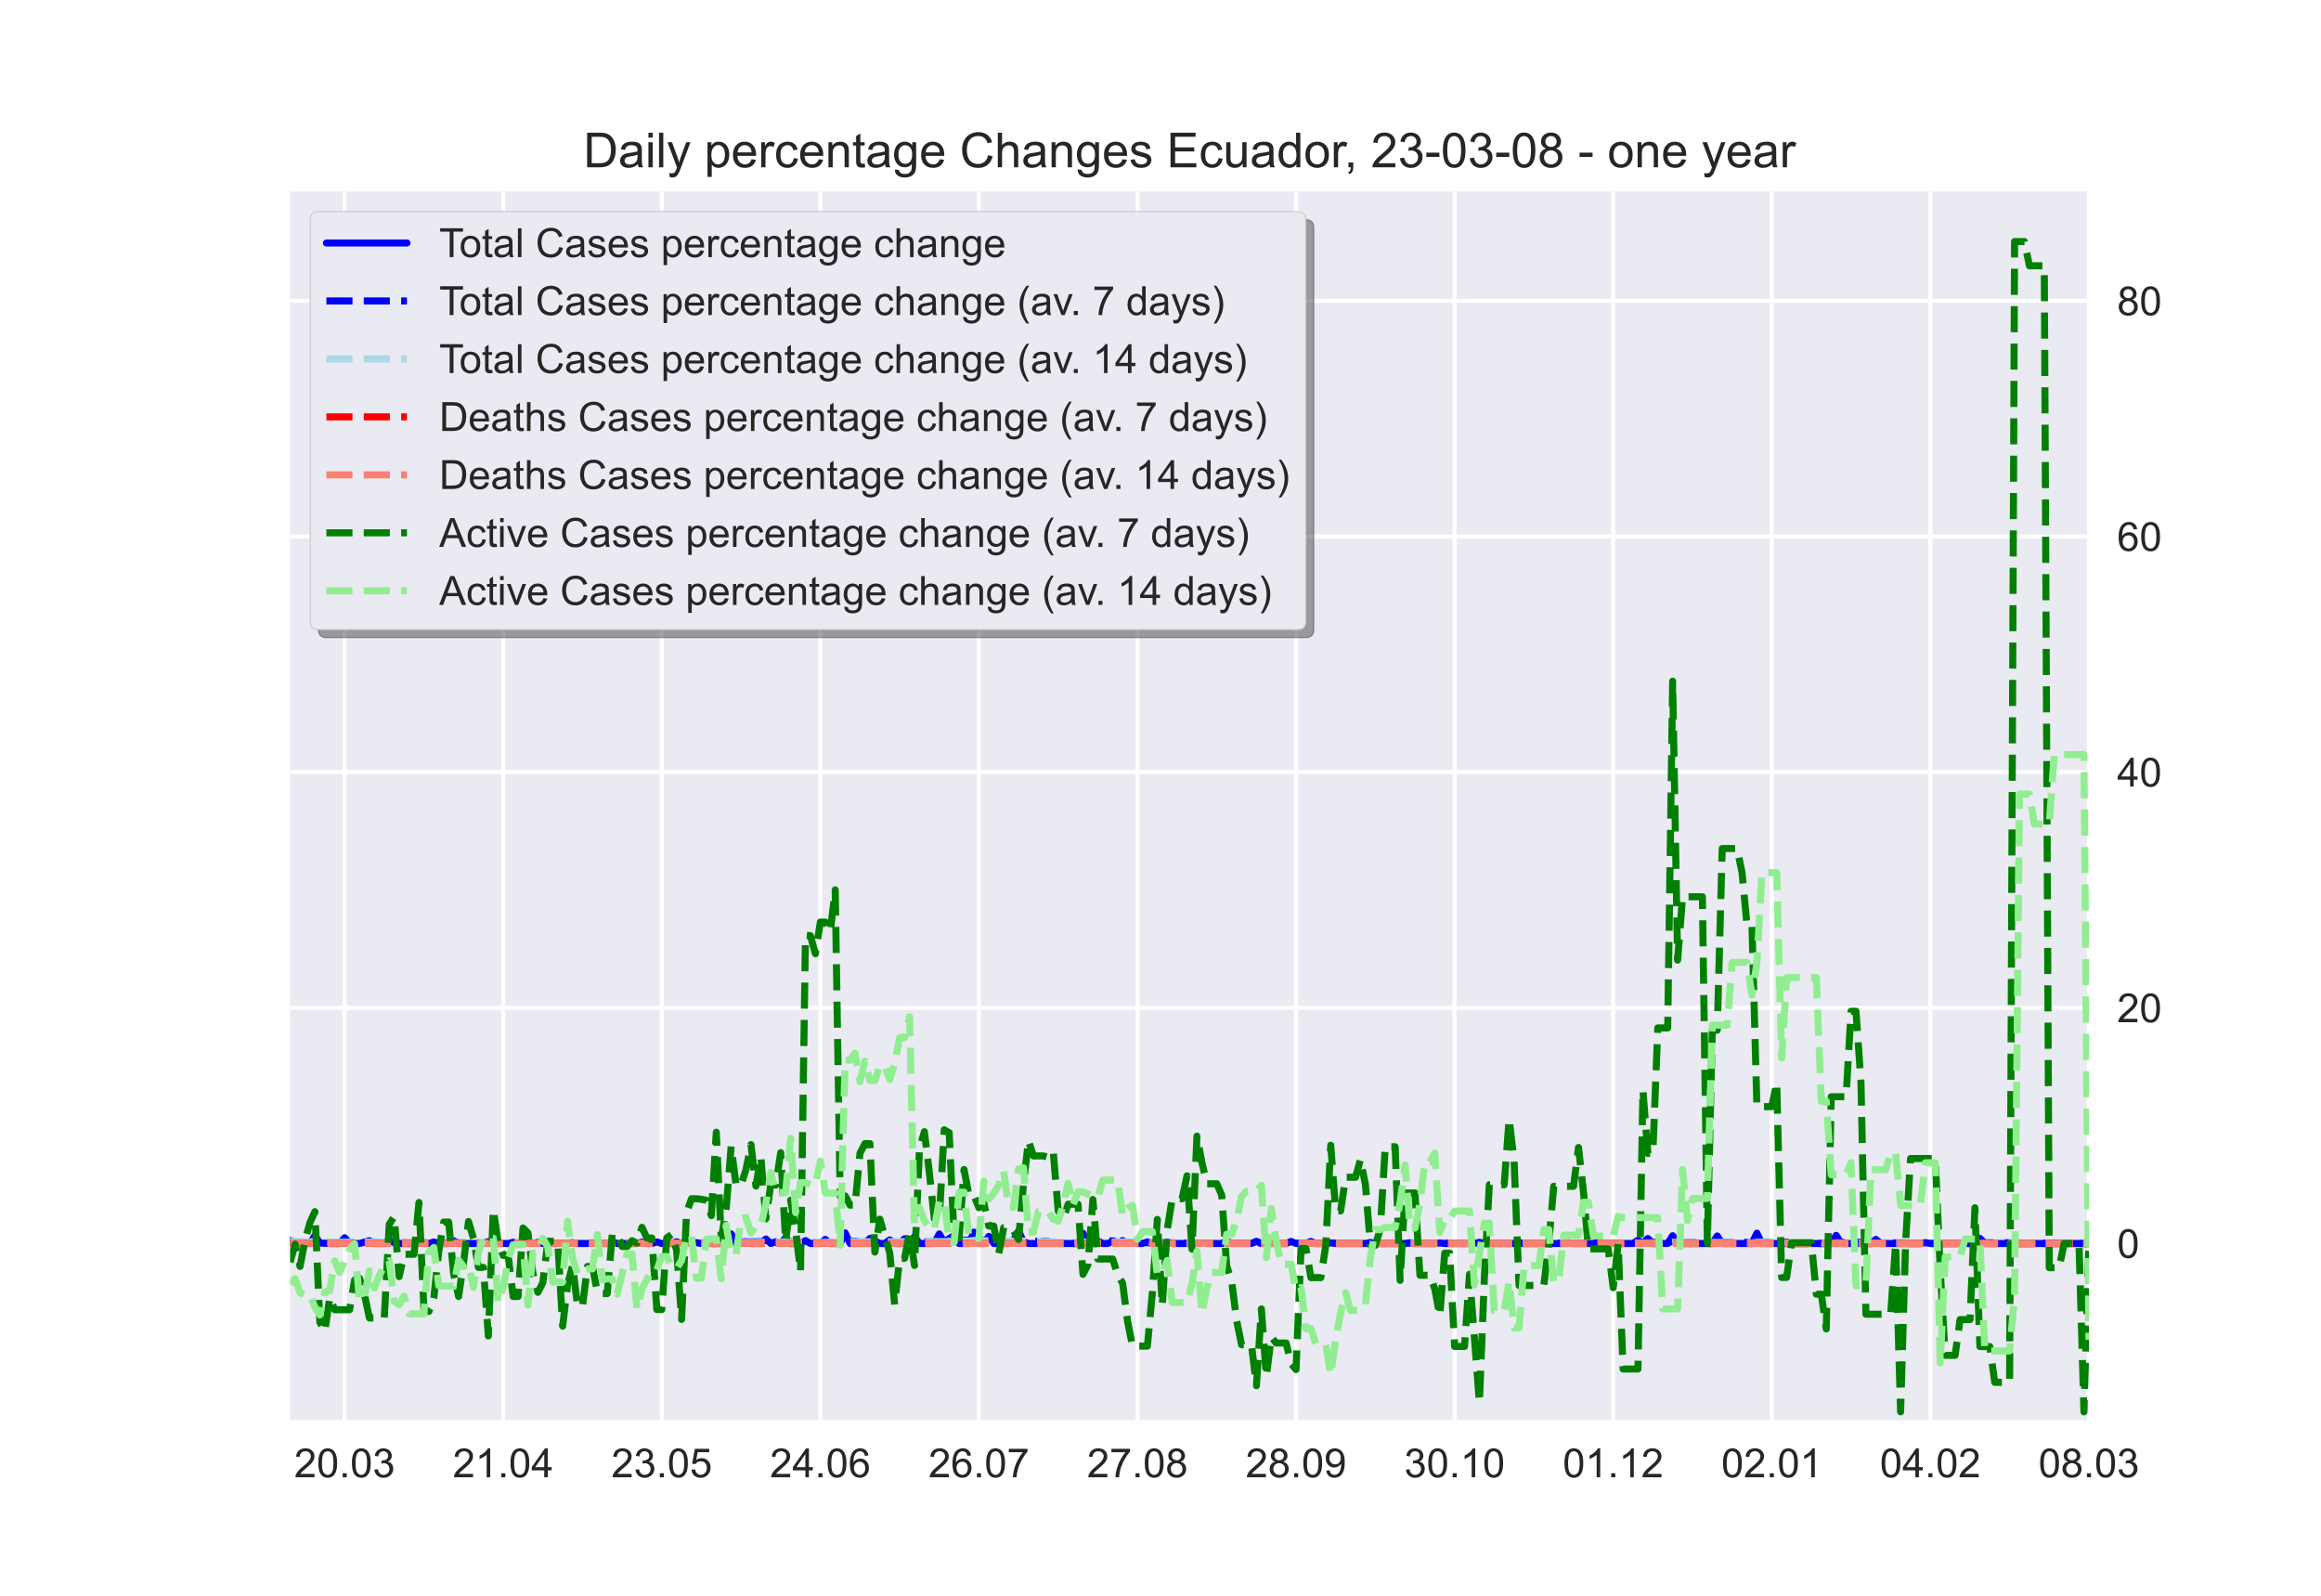 <?xml version="1.0" encoding="utf-8" standalone="no"?>
<!DOCTYPE svg PUBLIC "-//W3C//DTD SVG 1.1//EN"
  "http://www.w3.org/Graphics/SVG/1.1/DTD/svg11.dtd">
<!-- Created with matplotlib (https://matplotlib.org/) -->
<svg height="396pt" version="1.1" viewBox="0 0 576 396" width="576pt" xmlns="http://www.w3.org/2000/svg" xmlns:xlink="http://www.w3.org/1999/xlink">
 <defs>
  <style type="text/css">*{stroke-linecap:butt;stroke-linejoin:round;}</style>
 </defs>
 <g id="figure_1">
  <g id="patch_1">
   <path d="M 0 396 
L 576 396 
L 576 0 
L 0 0 
z
" style="fill:#ffffff;"/>
  </g>
  <g id="axes_1">
   <g id="patch_2">
    <path d="M 72 352.44 
L 518.4 352.44 
L 518.4 47.52 
L 72 47.52 
z
" style="fill:#eaeaf2;"/>
   </g>
   <g id="matplotlib.axis_1">
    <g id="xtick_1">
     <g id="line2d_1">
      <path clip-path="url(#p1edfdfbc6e)" d="M 85.527 352.44 
L 85.527 47.52 
" style="fill:none;stroke:#ffffff;stroke-linecap:round;"/>
     </g>
     <g id="line2d_2"/>
     <g id="text_1">
      <!-- 20.03 -->
      <g style="fill:#262626;" transform="translate(73.016 366.598)scale(0.1 -0.1)">
       <defs>
        <path d="M 50.344 8.453 
L 50.344 0 
L 3.031 0 
Q 2.938 3.172 4.047 6.109 
Q 5.859 10.938 9.828 15.625 
Q 13.812 20.312 21.344 26.469 
Q 33.016 36.031 37.109 41.625 
Q 41.219 47.219 41.219 52.203 
Q 41.219 57.422 37.469 61 
Q 33.734 64.594 27.734 64.594 
Q 21.391 64.594 17.578 60.781 
Q 13.766 56.984 13.719 50.25 
L 4.688 51.172 
Q 5.609 61.281 11.656 66.578 
Q 17.719 71.875 27.938 71.875 
Q 38.234 71.875 44.234 66.156 
Q 50.25 60.453 50.25 52 
Q 50.25 47.703 48.484 43.547 
Q 46.734 39.406 42.656 34.812 
Q 38.578 30.219 29.109 22.219 
Q 21.188 15.578 18.938 13.203 
Q 16.703 10.844 15.234 8.453 
z
" id="ArialMT-50"/>
        <path d="M 4.156 35.297 
Q 4.156 48 6.766 55.734 
Q 9.375 63.484 14.516 67.672 
Q 19.672 71.875 27.484 71.875 
Q 33.25 71.875 37.594 69.547 
Q 41.938 67.234 44.766 62.859 
Q 47.609 58.5 49.219 52.219 
Q 50.828 45.953 50.828 35.297 
Q 50.828 22.703 48.234 14.969 
Q 45.656 7.234 40.5 3 
Q 35.359 -1.219 27.484 -1.219 
Q 17.141 -1.219 11.234 6.203 
Q 4.156 15.141 4.156 35.297 
z
M 13.188 35.297 
Q 13.188 17.672 17.312 11.828 
Q 21.438 6 27.484 6 
Q 33.547 6 37.672 11.859 
Q 41.797 17.719 41.797 35.297 
Q 41.797 52.984 37.672 58.781 
Q 33.547 64.594 27.391 64.594 
Q 21.344 64.594 17.719 59.469 
Q 13.188 52.938 13.188 35.297 
z
" id="ArialMT-48"/>
        <path d="M 9.078 0 
L 9.078 10.016 
L 19.094 10.016 
L 19.094 0 
z
" id="ArialMT-46"/>
        <path d="M 4.203 18.891 
L 12.984 20.062 
Q 14.5 12.594 18.141 9.297 
Q 21.781 6 27 6 
Q 33.203 6 37.469 10.297 
Q 41.75 14.594 41.75 20.953 
Q 41.75 27 37.797 30.922 
Q 33.844 34.859 27.734 34.859 
Q 25.25 34.859 21.531 33.891 
L 22.516 41.609 
Q 23.391 41.5 23.922 41.5 
Q 29.547 41.5 34.031 44.422 
Q 38.531 47.359 38.531 53.469 
Q 38.531 58.297 35.25 61.469 
Q 31.984 64.656 26.812 64.656 
Q 21.688 64.656 18.266 61.422 
Q 14.844 58.203 13.875 51.766 
L 5.078 53.328 
Q 6.688 62.156 12.391 67.016 
Q 18.109 71.875 26.609 71.875 
Q 32.469 71.875 37.391 69.359 
Q 42.328 66.844 44.938 62.5 
Q 47.562 58.156 47.562 53.266 
Q 47.562 48.641 45.062 44.828 
Q 42.578 41.016 37.703 38.766 
Q 44.047 37.312 47.562 32.688 
Q 51.078 28.078 51.078 21.141 
Q 51.078 11.766 44.234 5.25 
Q 37.406 -1.266 26.953 -1.266 
Q 17.531 -1.266 11.297 4.344 
Q 5.078 9.969 4.203 18.891 
z
" id="ArialMT-51"/>
       </defs>
       <use xlink:href="#ArialMT-50"/>
       <use x="55.615" xlink:href="#ArialMT-48"/>
       <use x="111.23" xlink:href="#ArialMT-46"/>
       <use x="139.014" xlink:href="#ArialMT-48"/>
       <use x="194.629" xlink:href="#ArialMT-51"/>
      </g>
     </g>
    </g>
    <g id="xtick_2">
     <g id="line2d_3">
      <path clip-path="url(#p1edfdfbc6e)" d="M 124.879 352.44 
L 124.879 47.52 
" style="fill:none;stroke:#ffffff;stroke-linecap:round;"/>
     </g>
     <g id="line2d_4"/>
     <g id="text_2">
      <!-- 21.04 -->
      <g style="fill:#262626;" transform="translate(112.368 366.598)scale(0.1 -0.1)">
       <defs>
        <path d="M 37.25 0 
L 28.469 0 
L 28.469 56 
Q 25.297 52.984 20.141 49.953 
Q 14.984 46.922 10.891 45.406 
L 10.891 53.906 
Q 18.266 57.375 23.781 62.297 
Q 29.297 67.234 31.594 71.875 
L 37.25 71.875 
z
" id="ArialMT-49"/>
        <path d="M 32.328 0 
L 32.328 17.141 
L 1.266 17.141 
L 1.266 25.203 
L 33.938 71.578 
L 41.109 71.578 
L 41.109 25.203 
L 50.781 25.203 
L 50.781 17.141 
L 41.109 17.141 
L 41.109 0 
z
M 32.328 25.203 
L 32.328 57.469 
L 9.906 25.203 
z
" id="ArialMT-52"/>
       </defs>
       <use xlink:href="#ArialMT-50"/>
       <use x="55.615" xlink:href="#ArialMT-49"/>
       <use x="111.23" xlink:href="#ArialMT-46"/>
       <use x="139.014" xlink:href="#ArialMT-48"/>
       <use x="194.629" xlink:href="#ArialMT-52"/>
      </g>
     </g>
    </g>
    <g id="xtick_3">
     <g id="line2d_5">
      <path clip-path="url(#p1edfdfbc6e)" d="M 164.231 352.44 
L 164.231 47.52 
" style="fill:none;stroke:#ffffff;stroke-linecap:round;"/>
     </g>
     <g id="line2d_6"/>
     <g id="text_3">
      <!-- 23.05 -->
      <g style="fill:#262626;" transform="translate(151.72 366.598)scale(0.1 -0.1)">
       <defs>
        <path d="M 4.156 18.75 
L 13.375 19.531 
Q 14.406 12.797 18.141 9.391 
Q 21.875 6 27.156 6 
Q 33.5 6 37.891 10.781 
Q 42.281 15.578 42.281 23.484 
Q 42.281 31 38.062 35.344 
Q 33.844 39.703 27 39.703 
Q 22.75 39.703 19.328 37.766 
Q 15.922 35.844 13.969 32.766 
L 5.719 33.844 
L 12.641 70.609 
L 48.25 70.609 
L 48.25 62.203 
L 19.672 62.203 
L 15.828 42.969 
Q 22.266 47.469 29.344 47.469 
Q 38.719 47.469 45.156 40.969 
Q 51.609 34.469 51.609 24.266 
Q 51.609 14.547 45.953 7.469 
Q 39.062 -1.219 27.156 -1.219 
Q 17.391 -1.219 11.203 4.25 
Q 5.031 9.719 4.156 18.75 
z
" id="ArialMT-53"/>
       </defs>
       <use xlink:href="#ArialMT-50"/>
       <use x="55.615" xlink:href="#ArialMT-51"/>
       <use x="111.23" xlink:href="#ArialMT-46"/>
       <use x="139.014" xlink:href="#ArialMT-48"/>
       <use x="194.629" xlink:href="#ArialMT-53"/>
      </g>
     </g>
    </g>
    <g id="xtick_4">
     <g id="line2d_7">
      <path clip-path="url(#p1edfdfbc6e)" d="M 203.583 352.44 
L 203.583 47.52 
" style="fill:none;stroke:#ffffff;stroke-linecap:round;"/>
     </g>
     <g id="line2d_8"/>
     <g id="text_4">
      <!-- 24.06 -->
      <g style="fill:#262626;" transform="translate(191.073 366.598)scale(0.1 -0.1)">
       <defs>
        <path d="M 49.75 54.047 
L 41.016 53.375 
Q 39.844 58.547 37.703 60.891 
Q 34.125 64.656 28.906 64.656 
Q 24.703 64.656 21.531 62.312 
Q 17.391 59.281 14.984 53.469 
Q 12.594 47.656 12.5 36.922 
Q 15.672 41.75 20.266 44.094 
Q 24.859 46.438 29.891 46.438 
Q 38.672 46.438 44.844 39.969 
Q 51.031 33.5 51.031 23.25 
Q 51.031 16.5 48.125 10.719 
Q 45.219 4.938 40.141 1.859 
Q 35.062 -1.219 28.609 -1.219 
Q 17.625 -1.219 10.688 6.859 
Q 3.766 14.938 3.766 33.5 
Q 3.766 54.25 11.422 63.672 
Q 18.109 71.875 29.438 71.875 
Q 37.891 71.875 43.281 67.141 
Q 48.688 62.406 49.75 54.047 
z
M 13.875 23.188 
Q 13.875 18.656 15.797 14.5 
Q 17.719 10.359 21.188 8.172 
Q 24.656 6 28.469 6 
Q 34.031 6 38.031 10.484 
Q 42.047 14.984 42.047 22.703 
Q 42.047 30.125 38.078 34.391 
Q 34.125 38.672 28.125 38.672 
Q 22.172 38.672 18.016 34.391 
Q 13.875 30.125 13.875 23.188 
z
" id="ArialMT-54"/>
       </defs>
       <use xlink:href="#ArialMT-50"/>
       <use x="55.615" xlink:href="#ArialMT-52"/>
       <use x="111.23" xlink:href="#ArialMT-46"/>
       <use x="139.014" xlink:href="#ArialMT-48"/>
       <use x="194.629" xlink:href="#ArialMT-54"/>
      </g>
     </g>
    </g>
    <g id="xtick_5">
     <g id="line2d_9">
      <path clip-path="url(#p1edfdfbc6e)" d="M 242.936 352.44 
L 242.936 47.52 
" style="fill:none;stroke:#ffffff;stroke-linecap:round;"/>
     </g>
     <g id="line2d_10"/>
     <g id="text_5">
      <!-- 26.07 -->
      <g style="fill:#262626;" transform="translate(230.425 366.598)scale(0.1 -0.1)">
       <defs>
        <path d="M 4.734 62.203 
L 4.734 70.656 
L 51.078 70.656 
L 51.078 63.812 
Q 44.234 56.547 37.516 44.484 
Q 30.812 32.422 27.156 19.672 
Q 24.516 10.688 23.781 0 
L 14.75 0 
Q 14.891 8.453 18.062 20.406 
Q 21.234 32.375 27.172 43.484 
Q 33.109 54.594 39.797 62.203 
z
" id="ArialMT-55"/>
       </defs>
       <use xlink:href="#ArialMT-50"/>
       <use x="55.615" xlink:href="#ArialMT-54"/>
       <use x="111.23" xlink:href="#ArialMT-46"/>
       <use x="139.014" xlink:href="#ArialMT-48"/>
       <use x="194.629" xlink:href="#ArialMT-55"/>
      </g>
     </g>
    </g>
    <g id="xtick_6">
     <g id="line2d_11">
      <path clip-path="url(#p1edfdfbc6e)" d="M 282.288 352.44 
L 282.288 47.52 
" style="fill:none;stroke:#ffffff;stroke-linecap:round;"/>
     </g>
     <g id="line2d_12"/>
     <g id="text_6">
      <!-- 27.08 -->
      <g style="fill:#262626;" transform="translate(269.777 366.598)scale(0.1 -0.1)">
       <defs>
        <path d="M 17.672 38.812 
Q 12.203 40.828 9.562 44.531 
Q 6.938 48.25 6.938 53.422 
Q 6.938 61.234 12.547 66.547 
Q 18.172 71.875 27.484 71.875 
Q 36.859 71.875 42.578 66.422 
Q 48.297 60.984 48.297 53.172 
Q 48.297 48.188 45.672 44.5 
Q 43.062 40.828 37.75 38.812 
Q 44.344 36.672 47.781 31.875 
Q 51.219 27.094 51.219 20.453 
Q 51.219 11.281 44.719 5.031 
Q 38.234 -1.219 27.641 -1.219 
Q 17.047 -1.219 10.547 5.047 
Q 4.047 11.328 4.047 20.703 
Q 4.047 27.688 7.594 32.391 
Q 11.141 37.109 17.672 38.812 
z
M 15.922 53.719 
Q 15.922 48.641 19.188 45.406 
Q 22.469 42.188 27.688 42.188 
Q 32.766 42.188 36.016 45.375 
Q 39.266 48.578 39.266 53.219 
Q 39.266 58.062 35.906 61.359 
Q 32.562 64.656 27.594 64.656 
Q 22.562 64.656 19.234 61.422 
Q 15.922 58.203 15.922 53.719 
z
M 13.094 20.656 
Q 13.094 16.891 14.875 13.375 
Q 16.656 9.859 20.172 7.922 
Q 23.688 6 27.734 6 
Q 34.031 6 38.125 10.047 
Q 42.234 14.109 42.234 20.359 
Q 42.234 26.703 38.016 30.859 
Q 33.797 35.016 27.438 35.016 
Q 21.234 35.016 17.156 30.906 
Q 13.094 26.812 13.094 20.656 
z
" id="ArialMT-56"/>
       </defs>
       <use xlink:href="#ArialMT-50"/>
       <use x="55.615" xlink:href="#ArialMT-55"/>
       <use x="111.23" xlink:href="#ArialMT-46"/>
       <use x="139.014" xlink:href="#ArialMT-48"/>
       <use x="194.629" xlink:href="#ArialMT-56"/>
      </g>
     </g>
    </g>
    <g id="xtick_7">
     <g id="line2d_13">
      <path clip-path="url(#p1edfdfbc6e)" d="M 321.64 352.44 
L 321.64 47.52 
" style="fill:none;stroke:#ffffff;stroke-linecap:round;"/>
     </g>
     <g id="line2d_14"/>
     <g id="text_7">
      <!-- 28.09 -->
      <g style="fill:#262626;" transform="translate(309.129 366.598)scale(0.1 -0.1)">
       <defs>
        <path d="M 5.469 16.547 
L 13.922 17.328 
Q 14.984 11.375 18.016 8.688 
Q 21.047 6 25.781 6 
Q 29.828 6 32.875 7.859 
Q 35.938 9.719 37.891 12.812 
Q 39.844 15.922 41.156 21.188 
Q 42.484 26.469 42.484 31.938 
Q 42.484 32.516 42.438 33.688 
Q 39.797 29.5 35.234 26.875 
Q 30.672 24.266 25.344 24.266 
Q 16.453 24.266 10.297 30.703 
Q 4.156 37.156 4.156 47.703 
Q 4.156 58.594 10.578 65.234 
Q 17 71.875 26.656 71.875 
Q 33.641 71.875 39.422 68.109 
Q 45.219 64.359 48.219 57.391 
Q 51.219 50.438 51.219 37.25 
Q 51.219 23.531 48.234 15.406 
Q 45.266 7.281 39.375 3.031 
Q 33.5 -1.219 25.594 -1.219 
Q 17.188 -1.219 11.859 3.438 
Q 6.547 8.109 5.469 16.547 
z
M 41.453 48.141 
Q 41.453 55.719 37.422 60.156 
Q 33.406 64.594 27.734 64.594 
Q 21.875 64.594 17.531 59.812 
Q 13.188 55.031 13.188 47.406 
Q 13.188 40.578 17.312 36.297 
Q 21.438 32.031 27.484 32.031 
Q 33.594 32.031 37.516 36.297 
Q 41.453 40.578 41.453 48.141 
z
" id="ArialMT-57"/>
       </defs>
       <use xlink:href="#ArialMT-50"/>
       <use x="55.615" xlink:href="#ArialMT-56"/>
       <use x="111.23" xlink:href="#ArialMT-46"/>
       <use x="139.014" xlink:href="#ArialMT-48"/>
       <use x="194.629" xlink:href="#ArialMT-57"/>
      </g>
     </g>
    </g>
    <g id="xtick_8">
     <g id="line2d_15">
      <path clip-path="url(#p1edfdfbc6e)" d="M 360.992 352.44 
L 360.992 47.52 
" style="fill:none;stroke:#ffffff;stroke-linecap:round;"/>
     </g>
     <g id="line2d_16"/>
     <g id="text_8">
      <!-- 30.10 -->
      <g style="fill:#262626;" transform="translate(348.481 366.598)scale(0.1 -0.1)">
       <use xlink:href="#ArialMT-51"/>
       <use x="55.615" xlink:href="#ArialMT-48"/>
       <use x="111.23" xlink:href="#ArialMT-46"/>
       <use x="139.014" xlink:href="#ArialMT-49"/>
       <use x="194.629" xlink:href="#ArialMT-48"/>
      </g>
     </g>
    </g>
    <g id="xtick_9">
     <g id="line2d_17">
      <path clip-path="url(#p1edfdfbc6e)" d="M 400.344 352.44 
L 400.344 47.52 
" style="fill:none;stroke:#ffffff;stroke-linecap:round;"/>
     </g>
     <g id="line2d_18"/>
     <g id="text_9">
      <!-- 01.12 -->
      <g style="fill:#262626;" transform="translate(387.833 366.598)scale(0.1 -0.1)">
       <use xlink:href="#ArialMT-48"/>
       <use x="55.615" xlink:href="#ArialMT-49"/>
       <use x="111.23" xlink:href="#ArialMT-46"/>
       <use x="139.014" xlink:href="#ArialMT-49"/>
       <use x="194.629" xlink:href="#ArialMT-50"/>
      </g>
     </g>
    </g>
    <g id="xtick_10">
     <g id="line2d_19">
      <path clip-path="url(#p1edfdfbc6e)" d="M 439.696 352.44 
L 439.696 47.52 
" style="fill:none;stroke:#ffffff;stroke-linecap:round;"/>
     </g>
     <g id="line2d_20"/>
     <g id="text_10">
      <!-- 02.01 -->
      <g style="fill:#262626;" transform="translate(427.185 366.598)scale(0.1 -0.1)">
       <use xlink:href="#ArialMT-48"/>
       <use x="55.615" xlink:href="#ArialMT-50"/>
       <use x="111.23" xlink:href="#ArialMT-46"/>
       <use x="139.014" xlink:href="#ArialMT-48"/>
       <use x="194.629" xlink:href="#ArialMT-49"/>
      </g>
     </g>
    </g>
    <g id="xtick_11">
     <g id="line2d_21">
      <path clip-path="url(#p1edfdfbc6e)" d="M 479.048 352.44 
L 479.048 47.52 
" style="fill:none;stroke:#ffffff;stroke-linecap:round;"/>
     </g>
     <g id="line2d_22"/>
     <g id="text_11">
      <!-- 04.02 -->
      <g style="fill:#262626;" transform="translate(466.537 366.598)scale(0.1 -0.1)">
       <use xlink:href="#ArialMT-48"/>
       <use x="55.615" xlink:href="#ArialMT-52"/>
       <use x="111.23" xlink:href="#ArialMT-46"/>
       <use x="139.014" xlink:href="#ArialMT-48"/>
       <use x="194.629" xlink:href="#ArialMT-50"/>
      </g>
     </g>
    </g>
    <g id="xtick_12">
     <g id="line2d_23">
      <path clip-path="url(#p1edfdfbc6e)" d="M 518.4 352.44 
L 518.4 47.52 
" style="fill:none;stroke:#ffffff;stroke-linecap:round;"/>
     </g>
     <g id="line2d_24"/>
     <g id="text_12">
      <!-- 08.03 -->
      <g style="fill:#262626;" transform="translate(505.889 366.598)scale(0.1 -0.1)">
       <use xlink:href="#ArialMT-48"/>
       <use x="55.615" xlink:href="#ArialMT-56"/>
       <use x="111.23" xlink:href="#ArialMT-46"/>
       <use x="139.014" xlink:href="#ArialMT-48"/>
       <use x="194.629" xlink:href="#ArialMT-51"/>
      </g>
     </g>
    </g>
   </g>
   <g id="matplotlib.axis_2">
    <g id="ytick_1">
     <g id="line2d_25">
      <path clip-path="url(#p1edfdfbc6e)" d="M 72 308.578 
L 518.4 308.578 
" style="fill:none;stroke:#ffffff;stroke-linecap:round;"/>
     </g>
     <g id="line2d_26"/>
     <g id="text_13">
      <!-- 0 -->
      <g style="fill:#262626;" transform="translate(525.4 312.157)scale(0.1 -0.1)">
       <use xlink:href="#ArialMT-48"/>
      </g>
     </g>
    </g>
    <g id="ytick_2">
     <g id="line2d_27">
      <path clip-path="url(#p1edfdfbc6e)" d="M 72 250.096 
L 518.4 250.096 
" style="fill:none;stroke:#ffffff;stroke-linecap:round;"/>
     </g>
     <g id="line2d_28"/>
     <g id="text_14">
      <!-- 20 -->
      <g style="fill:#262626;" transform="translate(525.4 253.675)scale(0.1 -0.1)">
       <use xlink:href="#ArialMT-50"/>
       <use x="55.615" xlink:href="#ArialMT-48"/>
      </g>
     </g>
    </g>
    <g id="ytick_3">
     <g id="line2d_29">
      <path clip-path="url(#p1edfdfbc6e)" d="M 72 191.613 
L 518.4 191.613 
" style="fill:none;stroke:#ffffff;stroke-linecap:round;"/>
     </g>
     <g id="line2d_30"/>
     <g id="text_15">
      <!-- 40 -->
      <g style="fill:#262626;" transform="translate(525.4 195.192)scale(0.1 -0.1)">
       <use xlink:href="#ArialMT-52"/>
       <use x="55.615" xlink:href="#ArialMT-48"/>
      </g>
     </g>
    </g>
    <g id="ytick_4">
     <g id="line2d_31">
      <path clip-path="url(#p1edfdfbc6e)" d="M 72 133.131 
L 518.4 133.131 
" style="fill:none;stroke:#ffffff;stroke-linecap:round;"/>
     </g>
     <g id="line2d_32"/>
     <g id="text_16">
      <!-- 60 -->
      <g style="fill:#262626;" transform="translate(525.4 136.71)scale(0.1 -0.1)">
       <use xlink:href="#ArialMT-54"/>
       <use x="55.615" xlink:href="#ArialMT-48"/>
      </g>
     </g>
    </g>
    <g id="ytick_5">
     <g id="line2d_33">
      <path clip-path="url(#p1edfdfbc6e)" d="M 72 74.648 
L 518.4 74.648 
" style="fill:none;stroke:#ffffff;stroke-linecap:round;"/>
     </g>
     <g id="line2d_34"/>
     <g id="text_17">
      <!-- 80 -->
      <g style="fill:#262626;" transform="translate(525.4 78.227)scale(0.1 -0.1)">
       <use xlink:href="#ArialMT-56"/>
       <use x="55.615" xlink:href="#ArialMT-48"/>
      </g>
     </g>
    </g>
   </g>
   <g id="line2d_35">
    <path clip-path="url(#p1edfdfbc6e)" d="M 72 307.819 
L 73.23 308.578 
L 76.919 308.578 
L 78.149 306.628 
L 79.379 308.47 
L 81.838 308.578 
L 84.298 308.578 
L 85.527 307.15 
L 86.757 308.44 
L 87.987 308.578 
L 89.217 308.578 
L 91.676 307.899 
L 92.906 308.578 
L 95.365 308.578 
L 96.595 307.927 
L 97.825 308.346 
L 99.055 308.578 
L 102.744 308.578 
L 103.974 307.751 
L 105.203 308.578 
L 106.433 308.578 
L 107.663 308.213 
L 108.893 308.578 
L 111.352 308.578 
L 112.582 307.946 
L 113.812 308.578 
L 119.96 308.578 
L 121.19 308.139 
L 122.42 308.564 
L 126.109 308.578 
L 127.339 308.28 
L 128.569 308.578 
L 129.798 308.5 
L 132.258 308.578 
L 133.488 308.296 
L 134.717 308.578 
L 135.947 308.386 
L 137.177 308.578 
L 140.866 308.491 
L 142.096 308.387 
L 143.326 308.578 
L 145.785 308.578 
L 147.015 308.409 
L 148.245 308.572 
L 150.704 308.578 
L 151.934 308.168 
L 153.164 308.578 
L 158.083 308.578 
L 159.312 308.221 
L 160.542 308.578 
L 161.772 308.578 
L 163.002 308.196 
L 164.231 308.588 
L 166.691 308.578 
L 167.921 308.157 
L 169.15 308.578 
L 170.38 308.359 
L 171.61 308.578 
L 172.84 308.372 
L 174.069 308.578 
L 175.299 308.273 
L 176.529 308.578 
L 180.218 308.578 
L 181.448 306.207 
L 182.678 308.578 
L 183.907 308.279 
L 185.137 308.164 
L 186.367 308.578 
L 188.826 308.578 
L 190.056 307.466 
L 191.286 308.578 
L 192.516 308.144 
L 193.745 308.578 
L 194.975 307.166 
L 196.205 308.578 
L 198.664 308.578 
L 199.894 307.866 
L 201.124 308.578 
L 203.583 308.578 
L 204.813 307.579 
L 206.043 308.578 
L 208.502 308.578 
L 209.732 305.938 
L 210.962 308.578 
L 214.651 308.578 
L 215.881 307.32 
L 218.34 308.578 
L 219.57 308.578 
L 220.8 307.684 
L 222.03 308.578 
L 223.26 308.578 
L 224.489 307.404 
L 225.719 308.505 
L 226.949 306.897 
L 228.179 308.578 
L 231.868 308.578 
L 233.098 306.211 
L 234.327 308.26 
L 235.557 307.344 
L 236.787 306.616 
L 238.017 308.578 
L 240.476 308.578 
L 241.706 305.768 
L 242.936 308.578 
L 244.165 308.578 
L 245.395 306.815 
L 246.625 308.578 
L 250.314 308.578 
L 251.544 307.872 
L 252.774 305.482 
L 254.003 308.169 
L 255.233 308.578 
L 267.531 308.578 
L 268.76 306.065 
L 269.99 308.578 
L 271.22 307.72 
L 272.45 307.961 
L 273.679 308.578 
L 274.909 308.578 
L 276.139 308.039 
L 277.369 308.578 
L 278.598 307.86 
L 279.828 308.578 
L 281.058 308.278 
L 282.288 308.578 
L 283.517 308.578 
L 284.747 308.199 
L 285.977 308.578 
L 287.207 308.337 
L 288.436 308.578 
L 289.666 308.209 
L 290.896 308.578 
L 297.045 308.578 
L 298.274 308.458 
L 299.504 308.578 
L 303.193 308.578 
L 304.423 307.989 
L 305.653 308.578 
L 310.572 308.578 
L 311.802 308.039 
L 313.031 308.578 
L 319.18 308.578 
L 320.41 308.076 
L 321.64 308.578 
L 324.099 308.578 
L 325.329 308.07 
L 326.559 308.578 
L 329.018 308.578 
L 330.248 308.418 
L 331.478 308.578 
L 338.856 308.578 
L 340.086 308.33 
L 341.316 308.578 
L 348.694 308.578 
L 349.924 308.395 
L 351.154 308.578 
L 356.073 308.578 
L 357.302 308.438 
L 358.532 308.578 
L 365.911 308.578 
L 367.14 308.285 
L 368.37 308.578 
L 388.046 308.578 
L 389.276 308.413 
L 390.506 308.578 
L 395.425 308.578 
L 396.655 308.238 
L 397.884 308.578 
L 405.263 308.578 
L 406.493 307.774 
L 407.722 308.578 
L 408.952 307.348 
L 410.182 308.578 
L 413.871 308.578 
L 415.101 306.644 
L 416.331 308.578 
L 424.939 308.578 
L 426.169 306.714 
L 427.398 308.578 
L 434.777 308.578 
L 436.007 306.023 
L 437.236 308.578 
L 454.453 308.578 
L 455.683 306.566 
L 456.912 308.578 
L 464.291 308.578 
L 465.521 307.569 
L 466.75 308.578 
L 476.588 308.578 
L 477.818 308.364 
L 479.048 308.578 
L 490.116 308.578 
L 491.345 307.308 
L 492.575 308.578 
L 508.562 308.578 
L 509.792 308.428 
L 511.021 308.578 
L 518.4 308.578 
L 518.4 308.578 
" style="fill:none;stroke:#0000ff;stroke-linecap:round;stroke-width:1.75;"/>
   </g>
   <g id="line2d_36">
    <path clip-path="url(#p1edfdfbc6e)" d="M 72 308.055 
L 73.23 308.202 
L 84.298 308.284 
L 85.527 308.08 
L 86.757 308.339 
L 90.446 308.302 
L 92.906 308.206 
L 94.136 308.41 
L 95.365 308.429 
L 97.825 308.303 
L 102.744 308.452 
L 103.974 308.334 
L 106.433 308.46 
L 110.122 308.408 
L 143.326 308.511 
L 148.245 308.513 
L 158.083 308.506 
L 160.542 308.514 
L 180.218 308.505 
L 181.448 308.196 
L 188.826 308.137 
L 190.056 308.317 
L 193.745 308.357 
L 194.975 308.156 
L 197.435 308.156 
L 198.664 308.314 
L 199.894 308.213 
L 203.583 308.476 
L 204.813 308.334 
L 208.502 308.435 
L 209.732 308.058 
L 212.192 308.058 
L 213.421 308.201 
L 214.651 308.201 
L 217.111 307.935 
L 218.34 308.312 
L 219.57 308.312 
L 220.8 308.185 
L 225.719 308.272 
L 226.949 308.032 
L 228.179 308.032 
L 229.408 308.16 
L 231.868 308.16 
L 233.098 307.989 
L 235.557 308.018 
L 236.787 307.738 
L 242.936 307.72 
L 244.165 307.896 
L 249.084 307.925 
L 250.314 308.326 
L 251.544 308.225 
L 252.774 307.783 
L 254.003 307.976 
L 260.152 308.077 
L 261.382 308.52 
L 263.841 308.578 
L 267.531 308.578 
L 268.76 308.219 
L 269.99 308.219 
L 272.45 308.008 
L 276.139 307.931 
L 277.369 308.29 
L 278.598 308.188 
L 281.058 308.356 
L 292.126 308.437 
L 298.274 308.537 
L 310.572 308.494 
L 311.802 308.417 
L 314.261 308.501 
L 407.722 308.463 
L 408.952 308.287 
L 413.871 308.287 
L 415.101 308.126 
L 416.331 308.126 
L 417.56 308.302 
L 422.479 308.302 
L 423.709 308.578 
L 424.939 308.578 
L 426.169 308.312 
L 433.547 308.312 
L 434.777 308.578 
L 436.007 308.213 
L 443.385 308.213 
L 444.615 308.578 
L 454.453 308.578 
L 455.683 308.291 
L 463.061 308.291 
L 464.291 308.578 
L 465.521 308.434 
L 472.899 308.434 
L 474.129 308.578 
L 490.116 308.578 
L 491.345 308.397 
L 498.724 308.397 
L 499.954 308.578 
L 518.4 308.578 
L 518.4 308.578 
" style="fill:none;stroke:#0000ff;stroke-dasharray:6.475,2.8;stroke-dashoffset:0;stroke-width:1.75;"/>
   </g>
   <g id="line2d_37">
    <path clip-path="url(#p1edfdfbc6e)" d="M 72 307.993 
L 73.23 308.177 
L 76.919 308.177 
L 78.149 308.038 
L 79.379 308.03 
L 81.838 308.243 
L 94.136 308.245 
L 95.365 308.384 
L 100.284 308.329 
L 113.812 308.431 
L 126.109 308.487 
L 131.028 308.505 
L 180.218 308.496 
L 181.448 308.326 
L 193.745 308.247 
L 196.205 308.147 
L 197.435 308.147 
L 198.664 308.316 
L 201.124 308.286 
L 203.583 308.316 
L 206.043 308.245 
L 208.502 308.324 
L 209.732 308.166 
L 234.327 308.113 
L 238.017 307.949 
L 240.476 307.949 
L 241.706 307.832 
L 242.936 307.837 
L 244.165 307.957 
L 245.395 307.831 
L 249.084 307.831 
L 250.314 308 
L 256.463 307.951 
L 257.693 307.951 
L 258.922 308.151 
L 261.382 308.151 
L 262.612 308.277 
L 267.531 308.277 
L 268.76 308.148 
L 269.99 308.369 
L 281.058 308.182 
L 284.747 308.155 
L 285.977 308.334 
L 288.436 308.378 
L 303.193 308.514 
L 308.112 308.516 
L 413.871 308.433 
L 415.101 308.295 
L 431.088 308.307 
L 432.317 308.445 
L 434.777 308.445 
L 436.007 308.262 
L 442.155 308.262 
L 443.385 308.396 
L 451.993 308.396 
L 453.223 308.578 
L 454.453 308.578 
L 455.683 308.434 
L 481.507 308.491 
L 483.967 308.563 
L 518.4 308.567 
L 518.4 308.567 
" style="fill:none;stroke:#add8e6;stroke-dasharray:6.475,2.8;stroke-dashoffset:0;stroke-width:1.75;"/>
   </g>
   <g id="line2d_38">
    <path clip-path="url(#p1edfdfbc6e)" d="M 72 308.499 
L 81.838 308.54 
L 518.4 308.578 
L 518.4 308.578 
" style="fill:none;stroke:#ff0000;stroke-dasharray:6.475,2.8;stroke-dashoffset:0;stroke-width:1.75;"/>
   </g>
   <g id="line2d_39">
    <path clip-path="url(#p1edfdfbc6e)" d="M 72 308.493 
L 76.919 308.523 
L 83.068 308.528 
L 518.4 308.575 
L 518.4 308.575 
" style="fill:none;stroke:#fa8072;stroke-dasharray:6.475,2.8;stroke-dashoffset:0;stroke-width:1.75;"/>
   </g>
   <g id="line2d_40">
    <path clip-path="url(#p1edfdfbc6e)" d="M 72 313.224 
L 73.23 308.76 
L 74.46 314.278 
L 75.689 307.832 
L 76.919 303.377 
L 78.149 300.675 
L 79.379 328.132 
L 80.608 330.393 
L 81.838 321.973 
L 83.068 325.023 
L 86.757 325.023 
L 87.987 317.651 
L 89.217 317.191 
L 90.446 321.271 
L 91.676 327.063 
L 95.365 327.063 
L 96.595 303.799 
L 97.825 301.933 
L 99.055 316.804 
L 100.284 311.263 
L 102.744 311.263 
L 103.974 298.402 
L 105.203 324.834 
L 106.433 325.438 
L 107.663 322.107 
L 108.893 310.432 
L 110.122 303.255 
L 111.352 303.255 
L 112.582 316.116 
L 113.812 321.732 
L 115.041 313.311 
L 116.271 303.111 
L 117.501 307.339 
L 118.731 314.516 
L 119.96 314.516 
L 121.19 331.531 
L 122.42 300.14 
L 123.65 308.56 
L 124.879 311.56 
L 126.109 311.483 
L 127.339 321.74 
L 128.569 321.74 
L 129.798 304.725 
L 131.028 305.984 
L 132.258 315.992 
L 133.488 320.703 
L 134.717 318.277 
L 135.947 308.02 
L 138.407 308.02 
L 139.636 329.097 
L 140.866 318.714 
L 142.096 314.003 
L 143.326 324.055 
L 144.555 324.055 
L 145.785 314.276 
L 147.015 314.276 
L 148.245 320.627 
L 149.474 321.003 
L 150.704 321.003 
L 151.934 306.307 
L 153.164 306.307 
L 154.393 309.334 
L 155.623 309.334 
L 156.853 307.879 
L 158.083 308.489 
L 159.312 304.569 
L 160.542 307.236 
L 161.772 307.236 
L 163.002 324.979 
L 164.231 324.979 
L 165.461 307.202 
L 166.691 306.334 
L 167.921 310.254 
L 169.15 327.427 
L 170.38 300.867 
L 171.61 297.476 
L 172.84 297.476 
L 174.069 297.604 
L 175.299 297.863 
L 176.529 301.679 
L 177.759 280.957 
L 178.988 307.516 
L 180.218 299.916 
L 181.448 284.456 
L 182.678 294.187 
L 183.907 294.029 
L 185.137 290.212 
L 186.367 284.042 
L 187.597 294.327 
L 188.826 287.002 
L 190.056 302.462 
L 191.286 293.923 
L 192.516 294.081 
L 193.745 286.026 
L 194.975 308.108 
L 196.205 297.823 
L 197.435 305.148 
L 198.664 315.539 
L 199.894 232.087 
L 201.124 232.209 
L 202.354 236.687 
L 203.583 228.818 
L 204.813 228.818 
L 206.043 231.208 
L 207.273 220.817 
L 208.502 296.876 
L 209.732 296.754 
L 210.962 299.069 
L 212.192 299.054 
L 213.421 286.185 
L 214.651 283.795 
L 215.881 283.795 
L 217.111 310.715 
L 218.34 302.544 
L 220.8 310.851 
L 222.03 323.721 
L 223.26 312.252 
L 224.489 312.252 
L 225.719 305.866 
L 226.949 314.037 
L 228.179 285.041 
L 229.408 280.828 
L 230.638 290.989 
L 231.868 302.458 
L 233.098 302.458 
L 234.327 280.366 
L 235.557 281.097 
L 236.787 307.262 
L 238.017 307.262 
L 239.246 290.225 
L 240.476 296.702 
L 241.706 296.702 
L 242.936 299.71 
L 244.165 298.505 
L 245.395 304.25 
L 246.625 304.25 
L 247.855 311.125 
L 249.084 304.648 
L 250.314 304.648 
L 251.544 305.42 
L 252.774 307.582 
L 254.003 293.803 
L 255.233 283.048 
L 256.463 286.844 
L 258.922 286.844 
L 260.152 287.205 
L 261.382 285.808 
L 262.612 300.516 
L 263.841 302.639 
L 265.071 298.842 
L 267.531 298.842 
L 268.76 316.235 
L 269.99 313.856 
L 271.22 297.668 
L 272.45 312.43 
L 276.139 312.43 
L 277.369 316.322 
L 278.598 318.412 
L 279.828 327.926 
L 281.058 334.044 
L 284.747 334.044 
L 285.977 320.827 
L 287.207 302.606 
L 288.436 323.972 
L 289.666 305.194 
L 290.896 297.48 
L 293.355 297.48 
L 294.585 291.778 
L 295.815 309.998 
L 297.045 281.934 
L 298.274 288.462 
L 299.504 293.757 
L 301.964 293.757 
L 303.193 296.567 
L 304.423 314.149 
L 305.653 317.874 
L 306.883 327.637 
L 308.112 333.698 
L 310.572 333.698 
L 311.802 343.87 
L 313.031 324.819 
L 314.261 341.553 
L 315.491 331.79 
L 316.721 333.286 
L 319.18 333.286 
L 320.41 338.401 
L 321.64 339.87 
L 322.869 309.824 
L 324.099 309.824 
L 325.329 317.045 
L 327.788 317.045 
L 329.018 309.064 
L 330.248 284.194 
L 331.478 300.48 
L 332.707 300.48 
L 333.937 292.147 
L 336.397 292.147 
L 337.626 287.732 
L 338.856 293.954 
L 340.086 309.027 
L 341.316 309.027 
L 342.545 305.002 
L 343.775 284.573 
L 346.235 284.573 
L 347.464 317.729 
L 348.694 296.035 
L 351.154 296.035 
L 352.383 316.464 
L 354.843 316.464 
L 356.073 319.872 
L 357.302 326.493 
L 358.532 310.965 
L 359.762 310.965 
L 360.992 334.123 
L 363.451 334.123 
L 364.681 316.208 
L 367.14 348.106 
L 368.37 317.168 
L 369.6 294.01 
L 373.289 294.01 
L 374.519 277.64 
L 375.749 288.063 
L 376.979 319 
L 383.127 319 
L 384.357 308.578 
L 385.587 294.391 
L 390.506 294.391 
L 391.736 284.753 
L 392.965 295.726 
L 394.195 309.913 
L 399.114 309.913 
L 400.344 319.551 
L 401.574 308.578 
L 402.803 339.731 
L 406.493 339.731 
L 407.722 270.513 
L 408.952 286.235 
L 410.182 286.235 
L 411.412 255.083 
L 413.871 255.083 
L 415.101 169.045 
L 416.331 238.262 
L 417.56 222.54 
L 422.479 222.54 
L 423.709 308.578 
L 424.939 255.643 
L 426.169 255.643 
L 427.398 210.563 
L 431.088 210.563 
L 432.317 216.528 
L 433.547 229.54 
L 434.777 229.54 
L 436.007 274.62 
L 439.696 274.62 
L 440.926 268.654 
L 442.155 317.004 
L 443.385 317.004 
L 444.615 308.393 
L 449.534 308.393 
L 450.764 321.168 
L 451.993 321.168 
L 453.223 329.78 
L 454.453 272.16 
L 458.142 272.16 
L 459.372 250.959 
L 460.602 250.959 
L 461.831 268.515 
L 463.061 326.135 
L 469.21 326.135 
L 470.44 308.578 
L 471.669 350.351 
L 472.899 308.578 
L 474.129 287.49 
L 480.278 287.49 
L 481.507 315.25 
L 482.737 336.338 
L 485.197 336.338 
L 486.426 327.463 
L 488.886 327.463 
L 490.116 299.703 
L 491.345 334.157 
L 493.805 334.157 
L 495.035 343.032 
L 498.724 343.032 
L 499.954 59.951 
L 502.413 59.951 
L 503.643 65.96 
L 507.332 65.96 
L 508.562 314.587 
L 511.021 314.587 
L 512.251 308.578 
L 515.94 308.578 
L 517.17 350.351 
L 518.4 308.578 
L 518.4 308.578 
" style="fill:none;stroke:#008000;stroke-dasharray:6.475,2.8;stroke-dashoffset:0;stroke-width:1.75;"/>
   </g>
   <g id="line2d_41">
    <path clip-path="url(#p1edfdfbc6e)" d="M 72 318.562 
L 73.23 317.33 
L 74.46 320.803 
L 75.689 321.342 
L 76.919 321.197 
L 78.149 324.451 
L 79.379 326.333 
L 80.608 320.577 
L 81.838 320.307 
L 83.068 312.87 
L 84.298 315.733 
L 86.757 310.088 
L 87.987 308.65 
L 89.217 322.84 
L 90.446 321.809 
L 91.676 315.366 
L 92.906 319.65 
L 94.136 316.427 
L 95.365 314.2 
L 96.595 312.849 
L 97.825 322.892 
L 99.055 323.792 
L 100.284 321.622 
L 101.514 326.043 
L 105.203 326.043 
L 106.433 310.725 
L 107.663 309.562 
L 108.893 319.038 
L 110.122 319.163 
L 112.582 319.163 
L 113.812 312.733 
L 115.041 314.317 
L 116.271 313.686 
L 117.501 319.455 
L 118.731 310.847 
L 119.96 307.259 
L 122.42 307.259 
L 123.65 323.283 
L 124.879 319.375 
L 126.109 312.609 
L 127.339 308.885 
L 129.798 308.885 
L 131.028 323.823 
L 132.258 310.936 
L 133.488 310.936 
L 134.717 307.336 
L 135.947 309.411 
L 137.177 318.128 
L 139.636 318.128 
L 140.866 303.062 
L 142.096 312.276 
L 143.326 316.132 
L 144.555 314.88 
L 147.015 314.88 
L 148.245 306.373 
L 149.474 317.541 
L 150.704 317.353 
L 151.934 317.353 
L 153.164 321.166 
L 155.623 311.148 
L 156.853 311.148 
L 158.083 324.862 
L 159.312 319.858 
L 161.772 315.181 
L 163.002 315.181 
L 164.231 311.805 
L 165.461 311.805 
L 166.691 314.253 
L 167.921 314.746 
L 169.15 312.786 
L 170.38 306.772 
L 171.61 306.772 
L 172.84 317.157 
L 174.069 317.157 
L 175.299 307.541 
L 176.529 307.411 
L 177.759 307.411 
L 178.988 317.331 
L 180.218 304.052 
L 181.448 311.228 
L 182.678 311.228 
L 183.907 302.403 
L 185.137 302.098 
L 186.367 305.966 
L 187.597 304.192 
L 188.826 304.192 
L 190.056 298.696 
L 191.286 290.966 
L 192.516 295.895 
L 194.975 295.946 
L 196.205 282.499 
L 197.435 300.922 
L 198.664 293.459 
L 199.894 293.459 
L 201.124 294.055 
L 202.354 294.055 
L 203.583 288.119 
L 204.813 296.075 
L 207.273 296.075 
L 208.502 309 
L 209.732 263.005 
L 210.962 263.145 
L 212.192 261.356 
L 213.421 268.463 
L 214.651 263.32 
L 215.881 268.178 
L 217.111 268.178 
L 218.34 264.481 
L 219.57 264.481 
L 220.8 267.878 
L 222.03 263.936 
L 223.26 257.501 
L 224.489 257.501 
L 225.719 252.306 
L 226.949 303.796 
L 228.179 299.649 
L 229.408 302.854 
L 230.638 304.953 
L 231.868 304.953 
L 233.098 298.023 
L 234.327 298.023 
L 235.557 308.291 
L 236.787 308.291 
L 238.017 295.839 
L 239.246 295.839 
L 240.476 307.355 
L 242.936 307.355 
L 244.165 293.116 
L 245.395 297.567 
L 246.625 296.151 
L 247.855 294.045 
L 249.084 290.607 
L 250.314 299.58 
L 251.544 299.58 
L 252.774 290.038 
L 254.003 289.801 
L 255.233 305.756 
L 256.463 305.756 
L 257.693 300.675 
L 260.152 300.675 
L 261.382 302.565 
L 262.612 303.043 
L 263.841 299.026 
L 265.071 293.649 
L 266.301 298.985 
L 267.531 295.746 
L 268.76 295.746 
L 269.99 296.313 
L 272.45 297.16 
L 273.679 292.843 
L 277.369 292.843 
L 278.598 301.72 
L 279.828 299.832 
L 281.058 299.092 
L 282.288 307.535 
L 283.517 305.636 
L 285.977 305.636 
L 287.207 316.279 
L 288.436 316.134 
L 289.666 312.797 
L 290.896 323.237 
L 294.585 323.237 
L 295.815 318.575 
L 297.045 310.509 
L 298.274 325.949 
L 299.504 319.619 
L 300.734 315.762 
L 303.193 315.762 
L 304.423 306.302 
L 305.653 306.302 
L 306.883 302.953 
L 308.112 296.828 
L 309.342 295.618 
L 311.802 295.618 
L 313.031 294.173 
L 314.261 312.074 
L 315.491 299.904 
L 316.721 308.05 
L 317.95 313.727 
L 320.41 313.727 
L 321.64 320.218 
L 322.869 319.484 
L 324.099 329.714 
L 325.329 329.714 
L 326.559 333.492 
L 329.018 333.492 
L 330.248 341.135 
L 331.478 332.344 
L 332.707 325.689 
L 333.937 320.807 
L 335.167 325.165 
L 337.626 325.165 
L 338.856 323.733 
L 340.086 312.032 
L 341.316 305.152 
L 342.545 305.152 
L 343.775 304.596 
L 346.235 304.596 
L 347.464 298.398 
L 348.694 289.074 
L 349.924 304.753 
L 351.154 304.753 
L 352.383 298.575 
L 353.613 288.36 
L 354.843 288.36 
L 356.073 286.153 
L 357.302 305.841 
L 358.532 302.531 
L 359.762 302.531 
L 360.992 300.519 
L 364.681 300.519 
L 365.911 318.8 
L 368.37 303.5 
L 369.6 303.5 
L 370.83 325.294 
L 373.289 325.294 
L 374.519 318.04 
L 375.749 329.535 
L 376.979 329.535 
L 378.208 314.067 
L 381.898 314.067 
L 383.127 305.109 
L 384.357 305.109 
L 385.587 318.084 
L 386.817 318.084 
L 388.046 306.505 
L 391.736 306.505 
L 392.965 298.32 
L 394.195 298.32 
L 395.425 306.696 
L 400.344 306.696 
L 401.574 301.877 
L 402.803 302.152 
L 411.412 302.152 
L 412.641 324.822 
L 416.331 324.822 
L 417.56 290.213 
L 418.79 302.893 
L 420.02 297.407 
L 423.709 297.407 
L 424.939 254.388 
L 428.628 254.388 
L 429.858 238.811 
L 433.547 238.811 
L 434.777 246.953 
L 436.007 239.091 
L 437.236 216.551 
L 440.926 216.551 
L 442.155 262.553 
L 443.385 242.591 
L 450.764 242.591 
L 451.993 273.272 
L 453.223 273.272 
L 454.453 291.506 
L 458.142 291.506 
L 459.372 288.524 
L 460.602 319.086 
L 463.061 319.086 
L 464.291 290.276 
L 467.98 290.276 
L 469.21 286.063 
L 470.44 286.063 
L 471.669 299.147 
L 476.588 299.147 
L 477.818 288.547 
L 480.278 288.547 
L 481.507 338.243 
L 482.737 311.914 
L 486.426 311.914 
L 487.656 307.477 
L 491.345 307.477 
L 492.575 335.247 
L 498.724 335.247 
L 499.954 321.368 
L 501.183 197.054 
L 503.643 197.054 
L 504.873 204.496 
L 508.562 204.496 
L 509.792 187.269 
L 517.17 187.269 
L 518.4 332.469 
L 518.4 332.469 
" style="fill:none;stroke:#90ee90;stroke-dasharray:6.475,2.8;stroke-dashoffset:0;stroke-width:1.75;"/>
   </g>
   <g id="patch_3">
    <path d="M 72 352.44 
L 72 47.52 
" style="fill:none;"/>
   </g>
   <g id="patch_4">
    <path d="M 518.4 352.44 
L 518.4 47.52 
" style="fill:none;"/>
   </g>
   <g id="patch_5">
    <path d="M 72 352.44 
L 518.4 352.44 
" style="fill:none;"/>
   </g>
   <g id="patch_6">
    <path d="M 72 47.52 
L 518.4 47.52 
" style="fill:none;"/>
   </g>
   <g id="text_18">
    <!-- Daily percentage Changes Ecuador, 23-03-08 - one year -->
    <g style="fill:#262626;" transform="translate(144.783 41.52)scale(0.12 -0.12)">
     <defs>
      <path d="M 7.719 0 
L 7.719 71.578 
L 32.375 71.578 
Q 40.719 71.578 45.125 70.562 
Q 51.266 69.141 55.609 65.438 
Q 61.281 60.641 64.078 53.188 
Q 66.891 45.75 66.891 36.188 
Q 66.891 28.031 64.984 21.734 
Q 63.094 15.438 60.109 11.297 
Q 57.125 7.172 53.578 4.797 
Q 50.047 2.438 45.047 1.219 
Q 40.047 0 33.547 0 
z
M 17.188 8.453 
L 32.469 8.453 
Q 39.547 8.453 43.578 9.766 
Q 47.609 11.078 50 13.484 
Q 53.375 16.844 55.25 22.531 
Q 57.125 28.219 57.125 36.328 
Q 57.125 47.562 53.438 53.594 
Q 49.75 59.625 44.484 61.672 
Q 40.672 63.141 32.234 63.141 
L 17.188 63.141 
z
" id="ArialMT-68"/>
      <path d="M 40.438 6.391 
Q 35.547 2.25 31.031 0.531 
Q 26.516 -1.172 21.344 -1.172 
Q 12.797 -1.172 8.203 3 
Q 3.609 7.172 3.609 13.672 
Q 3.609 17.484 5.344 20.625 
Q 7.078 23.781 9.891 25.688 
Q 12.703 27.594 16.219 28.562 
Q 18.797 29.25 24.031 29.891 
Q 34.672 31.156 39.703 32.906 
Q 39.75 34.719 39.75 35.203 
Q 39.75 40.578 37.25 42.781 
Q 33.891 45.75 27.25 45.75 
Q 21.047 45.75 18.094 43.578 
Q 15.141 41.406 13.719 35.891 
L 5.125 37.062 
Q 6.297 42.578 8.984 45.969 
Q 11.672 49.359 16.75 51.188 
Q 21.828 53.031 28.516 53.031 
Q 35.156 53.031 39.297 51.469 
Q 43.453 49.906 45.406 47.531 
Q 47.359 45.172 48.141 41.547 
Q 48.578 39.312 48.578 33.453 
L 48.578 21.734 
Q 48.578 9.469 49.141 6.219 
Q 49.703 2.984 51.375 0 
L 42.188 0 
Q 40.828 2.734 40.438 6.391 
z
M 39.703 26.031 
Q 34.906 24.078 25.344 22.703 
Q 19.922 21.922 17.672 20.938 
Q 15.438 19.969 14.203 18.094 
Q 12.984 16.219 12.984 13.922 
Q 12.984 10.406 15.641 8.062 
Q 18.312 5.719 23.438 5.719 
Q 28.516 5.719 32.469 7.938 
Q 36.422 10.156 38.281 14.016 
Q 39.703 17 39.703 22.797 
z
" id="ArialMT-97"/>
      <path d="M 6.641 61.469 
L 6.641 71.578 
L 15.438 71.578 
L 15.438 61.469 
z
M 6.641 0 
L 6.641 51.859 
L 15.438 51.859 
L 15.438 0 
z
" id="ArialMT-105"/>
      <path d="M 6.391 0 
L 6.391 71.578 
L 15.188 71.578 
L 15.188 0 
z
" id="ArialMT-108"/>
      <path d="M 6.203 -19.969 
L 5.219 -11.719 
Q 8.109 -12.5 10.25 -12.5 
Q 13.188 -12.5 14.938 -11.516 
Q 16.703 -10.547 17.828 -8.797 
Q 18.656 -7.469 20.516 -2.25 
Q 20.75 -1.516 21.297 -0.094 
L 1.609 51.859 
L 11.078 51.859 
L 21.875 21.828 
Q 23.969 16.109 25.641 9.812 
Q 27.156 15.875 29.25 21.625 
L 40.328 51.859 
L 49.125 51.859 
L 29.391 -0.875 
Q 26.219 -9.422 24.469 -12.641 
Q 22.125 -17 19.094 -19.016 
Q 16.062 -21.047 11.859 -21.047 
Q 9.328 -21.047 6.203 -19.969 
z
" id="ArialMT-121"/>
      <path id="ArialMT-32"/>
      <path d="M 6.594 -19.875 
L 6.594 51.859 
L 14.594 51.859 
L 14.594 45.125 
Q 17.438 49.078 21 51.047 
Q 24.562 53.031 29.641 53.031 
Q 36.281 53.031 41.359 49.609 
Q 46.438 46.188 49.016 39.953 
Q 51.609 33.734 51.609 26.312 
Q 51.609 18.359 48.75 11.984 
Q 45.906 5.609 40.453 2.219 
Q 35.016 -1.172 29 -1.172 
Q 24.609 -1.172 21.109 0.688 
Q 17.625 2.547 15.375 5.375 
L 15.375 -19.875 
z
M 14.547 25.641 
Q 14.547 15.625 18.594 10.844 
Q 22.656 6.062 28.422 6.062 
Q 34.281 6.062 38.453 11.016 
Q 42.625 15.969 42.625 26.375 
Q 42.625 36.281 38.547 41.203 
Q 34.469 46.141 28.812 46.141 
Q 23.188 46.141 18.859 40.891 
Q 14.547 35.641 14.547 25.641 
z
" id="ArialMT-112"/>
      <path d="M 42.094 16.703 
L 51.172 15.578 
Q 49.031 7.625 43.219 3.219 
Q 37.406 -1.172 28.375 -1.172 
Q 17 -1.172 10.328 5.828 
Q 3.656 12.844 3.656 25.484 
Q 3.656 38.578 10.391 45.797 
Q 17.141 53.031 27.875 53.031 
Q 38.281 53.031 44.875 45.953 
Q 51.469 38.875 51.469 26.031 
Q 51.469 25.25 51.422 23.688 
L 12.75 23.688 
Q 13.234 15.141 17.578 10.594 
Q 21.922 6.062 28.422 6.062 
Q 33.25 6.062 36.672 8.594 
Q 40.094 11.141 42.094 16.703 
z
M 13.234 30.906 
L 42.188 30.906 
Q 41.609 37.453 38.875 40.719 
Q 34.672 45.797 27.984 45.797 
Q 21.922 45.797 17.797 41.75 
Q 13.672 37.703 13.234 30.906 
z
" id="ArialMT-101"/>
      <path d="M 6.5 0 
L 6.5 51.859 
L 14.406 51.859 
L 14.406 44 
Q 17.438 49.516 20 51.266 
Q 22.562 53.031 25.641 53.031 
Q 30.078 53.031 34.672 50.203 
L 31.641 42.047 
Q 28.422 43.953 25.203 43.953 
Q 22.312 43.953 20.016 42.219 
Q 17.719 40.484 16.75 37.406 
Q 15.281 32.719 15.281 27.156 
L 15.281 0 
z
" id="ArialMT-114"/>
      <path d="M 40.438 19 
L 49.078 17.875 
Q 47.656 8.938 41.812 3.875 
Q 35.984 -1.172 27.484 -1.172 
Q 16.844 -1.172 10.375 5.781 
Q 3.906 12.75 3.906 25.734 
Q 3.906 34.125 6.688 40.422 
Q 9.469 46.734 15.156 49.875 
Q 20.844 53.031 27.547 53.031 
Q 35.984 53.031 41.359 48.75 
Q 46.734 44.484 48.25 36.625 
L 39.703 35.297 
Q 38.484 40.531 35.375 43.156 
Q 32.281 45.797 27.875 45.797 
Q 21.234 45.797 17.078 41.031 
Q 12.938 36.281 12.938 25.984 
Q 12.938 15.531 16.938 10.797 
Q 20.953 6.062 27.391 6.062 
Q 32.562 6.062 36.031 9.234 
Q 39.5 12.406 40.438 19 
z
" id="ArialMT-99"/>
      <path d="M 6.594 0 
L 6.594 51.859 
L 14.5 51.859 
L 14.5 44.484 
Q 20.219 53.031 31 53.031 
Q 35.688 53.031 39.625 51.344 
Q 43.562 49.656 45.516 46.922 
Q 47.469 44.188 48.25 40.438 
Q 48.734 37.984 48.734 31.891 
L 48.734 0 
L 39.938 0 
L 39.938 31.547 
Q 39.938 36.922 38.906 39.578 
Q 37.891 42.234 35.281 43.812 
Q 32.672 45.406 29.156 45.406 
Q 23.531 45.406 19.453 41.844 
Q 15.375 38.281 15.375 28.328 
L 15.375 0 
z
" id="ArialMT-110"/>
      <path d="M 25.781 7.859 
L 27.047 0.094 
Q 23.344 -0.688 20.406 -0.688 
Q 15.625 -0.688 12.984 0.828 
Q 10.359 2.344 9.281 4.812 
Q 8.203 7.281 8.203 15.188 
L 8.203 45.016 
L 1.766 45.016 
L 1.766 51.859 
L 8.203 51.859 
L 8.203 64.703 
L 16.938 69.969 
L 16.938 51.859 
L 25.781 51.859 
L 25.781 45.016 
L 16.938 45.016 
L 16.938 14.703 
Q 16.938 10.938 17.406 9.859 
Q 17.875 8.797 18.922 8.156 
Q 19.969 7.516 21.922 7.516 
Q 23.391 7.516 25.781 7.859 
z
" id="ArialMT-116"/>
      <path d="M 4.984 -4.297 
L 13.531 -5.562 
Q 14.062 -9.516 16.5 -11.328 
Q 19.781 -13.766 25.438 -13.766 
Q 31.547 -13.766 34.859 -11.328 
Q 38.188 -8.891 39.359 -4.5 
Q 40.047 -1.812 39.984 6.781 
Q 34.234 0 25.641 0 
Q 14.938 0 9.078 7.719 
Q 3.219 15.438 3.219 26.219 
Q 3.219 33.641 5.906 39.906 
Q 8.594 46.188 13.688 49.609 
Q 18.797 53.031 25.688 53.031 
Q 34.859 53.031 40.828 45.609 
L 40.828 51.859 
L 48.922 51.859 
L 48.922 7.031 
Q 48.922 -5.078 46.453 -10.125 
Q 44 -15.188 38.641 -18.109 
Q 33.297 -21.047 25.484 -21.047 
Q 16.219 -21.047 10.5 -16.875 
Q 4.781 -12.703 4.984 -4.297 
z
M 12.25 26.859 
Q 12.25 16.656 16.297 11.969 
Q 20.359 7.281 26.469 7.281 
Q 32.516 7.281 36.609 11.938 
Q 40.719 16.609 40.719 26.562 
Q 40.719 36.078 36.5 40.906 
Q 32.281 45.75 26.312 45.75 
Q 20.453 45.75 16.344 40.984 
Q 12.25 36.234 12.25 26.859 
z
" id="ArialMT-103"/>
      <path d="M 58.797 25.094 
L 68.266 22.703 
Q 65.281 11.031 57.547 4.906 
Q 49.812 -1.219 38.625 -1.219 
Q 27.047 -1.219 19.797 3.484 
Q 12.547 8.203 8.766 17.141 
Q 4.984 26.078 4.984 36.328 
Q 4.984 47.516 9.25 55.828 
Q 13.531 64.156 21.406 68.469 
Q 29.297 72.797 38.766 72.797 
Q 49.516 72.797 56.828 67.328 
Q 64.156 61.859 67.047 51.953 
L 57.719 49.75 
Q 55.219 57.562 50.484 61.125 
Q 45.75 64.703 38.578 64.703 
Q 30.328 64.703 24.781 60.734 
Q 19.234 56.781 16.984 50.109 
Q 14.75 43.453 14.75 36.375 
Q 14.75 27.25 17.406 20.438 
Q 20.062 13.625 25.672 10.25 
Q 31.297 6.891 37.844 6.891 
Q 45.797 6.891 51.312 11.469 
Q 56.844 16.062 58.797 25.094 
z
" id="ArialMT-67"/>
      <path d="M 6.594 0 
L 6.594 71.578 
L 15.375 71.578 
L 15.375 45.906 
Q 21.531 53.031 30.906 53.031 
Q 36.672 53.031 40.922 50.75 
Q 45.172 48.484 47 44.484 
Q 48.828 40.484 48.828 32.859 
L 48.828 0 
L 40.047 0 
L 40.047 32.859 
Q 40.047 39.453 37.188 42.453 
Q 34.328 45.453 29.109 45.453 
Q 25.203 45.453 21.75 43.422 
Q 18.312 41.406 16.844 37.938 
Q 15.375 34.469 15.375 28.375 
L 15.375 0 
z
" id="ArialMT-104"/>
      <path d="M 3.078 15.484 
L 11.766 16.844 
Q 12.5 11.625 15.844 8.844 
Q 19.188 6.062 25.203 6.062 
Q 31.25 6.062 34.172 8.516 
Q 37.109 10.984 37.109 14.312 
Q 37.109 17.281 34.516 19 
Q 32.719 20.172 25.531 21.969 
Q 15.875 24.422 12.141 26.203 
Q 8.406 27.984 6.469 31.125 
Q 4.547 34.281 4.547 38.094 
Q 4.547 41.547 6.125 44.5 
Q 7.719 47.469 10.453 49.422 
Q 12.5 50.922 16.031 51.969 
Q 19.578 53.031 23.641 53.031 
Q 29.734 53.031 34.344 51.266 
Q 38.969 49.516 41.156 46.5 
Q 43.359 43.5 44.188 38.484 
L 35.594 37.312 
Q 35.016 41.312 32.203 43.547 
Q 29.391 45.797 24.266 45.797 
Q 18.219 45.797 15.625 43.797 
Q 13.031 41.797 13.031 39.109 
Q 13.031 37.406 14.109 36.031 
Q 15.188 34.625 17.484 33.688 
Q 18.797 33.203 25.25 31.453 
Q 34.578 28.953 38.25 27.359 
Q 41.938 25.781 44.031 22.75 
Q 46.141 19.734 46.141 15.234 
Q 46.141 10.844 43.578 6.953 
Q 41.016 3.078 36.172 0.953 
Q 31.344 -1.172 25.25 -1.172 
Q 15.141 -1.172 9.844 3.031 
Q 4.547 7.234 3.078 15.484 
z
" id="ArialMT-115"/>
      <path d="M 7.906 0 
L 7.906 71.578 
L 59.672 71.578 
L 59.672 63.141 
L 17.391 63.141 
L 17.391 41.219 
L 56.984 41.219 
L 56.984 32.812 
L 17.391 32.812 
L 17.391 8.453 
L 61.328 8.453 
L 61.328 0 
z
" id="ArialMT-69"/>
      <path d="M 40.578 0 
L 40.578 7.625 
Q 34.516 -1.172 24.125 -1.172 
Q 19.531 -1.172 15.547 0.578 
Q 11.578 2.344 9.641 5 
Q 7.719 7.672 6.938 11.531 
Q 6.391 14.109 6.391 19.734 
L 6.391 51.859 
L 15.188 51.859 
L 15.188 23.094 
Q 15.188 16.219 15.719 13.812 
Q 16.547 10.359 19.234 8.375 
Q 21.922 6.391 25.875 6.391 
Q 29.828 6.391 33.297 8.422 
Q 36.766 10.453 38.203 13.938 
Q 39.656 17.438 39.656 24.078 
L 39.656 51.859 
L 48.438 51.859 
L 48.438 0 
z
" id="ArialMT-117"/>
      <path d="M 40.234 0 
L 40.234 6.547 
Q 35.297 -1.172 25.734 -1.172 
Q 19.531 -1.172 14.328 2.25 
Q 9.125 5.672 6.266 11.797 
Q 3.422 17.922 3.422 25.875 
Q 3.422 33.641 6 39.969 
Q 8.594 46.297 13.766 49.656 
Q 18.953 53.031 25.344 53.031 
Q 30.031 53.031 33.688 51.047 
Q 37.359 49.078 39.656 45.906 
L 39.656 71.578 
L 48.391 71.578 
L 48.391 0 
z
M 12.453 25.875 
Q 12.453 15.922 16.641 10.984 
Q 20.844 6.062 26.562 6.062 
Q 32.328 6.062 36.344 10.766 
Q 40.375 15.484 40.375 25.141 
Q 40.375 35.797 36.266 40.766 
Q 32.172 45.75 26.172 45.75 
Q 20.312 45.75 16.375 40.969 
Q 12.453 36.188 12.453 25.875 
z
" id="ArialMT-100"/>
      <path d="M 3.328 25.922 
Q 3.328 40.328 11.328 47.266 
Q 18.016 53.031 27.641 53.031 
Q 38.328 53.031 45.109 46.016 
Q 51.906 39.016 51.906 26.656 
Q 51.906 16.656 48.906 10.906 
Q 45.906 5.172 40.156 2 
Q 34.422 -1.172 27.641 -1.172 
Q 16.75 -1.172 10.031 5.812 
Q 3.328 12.797 3.328 25.922 
z
M 12.359 25.922 
Q 12.359 15.969 16.703 11.016 
Q 21.047 6.062 27.641 6.062 
Q 34.188 6.062 38.531 11.031 
Q 42.875 16.016 42.875 26.219 
Q 42.875 35.844 38.5 40.797 
Q 34.125 45.75 27.641 45.75 
Q 21.047 45.75 16.703 40.812 
Q 12.359 35.891 12.359 25.922 
z
" id="ArialMT-111"/>
      <path d="M 8.891 0 
L 8.891 10.016 
L 18.891 10.016 
L 18.891 0 
Q 18.891 -5.516 16.938 -8.906 
Q 14.984 -12.312 10.75 -14.156 
L 8.297 -10.406 
Q 11.078 -9.188 12.391 -6.812 
Q 13.719 -4.438 13.875 0 
z
" id="ArialMT-44"/>
      <path d="M 3.172 21.484 
L 3.172 30.328 
L 30.172 30.328 
L 30.172 21.484 
z
" id="ArialMT-45"/>
     </defs>
     <use xlink:href="#ArialMT-68"/>
     <use x="72.217" xlink:href="#ArialMT-97"/>
     <use x="127.832" xlink:href="#ArialMT-105"/>
     <use x="150.049" xlink:href="#ArialMT-108"/>
     <use x="172.266" xlink:href="#ArialMT-121"/>
     <use x="222.266" xlink:href="#ArialMT-32"/>
     <use x="250.049" xlink:href="#ArialMT-112"/>
     <use x="305.664" xlink:href="#ArialMT-101"/>
     <use x="361.279" xlink:href="#ArialMT-114"/>
     <use x="394.58" xlink:href="#ArialMT-99"/>
     <use x="444.58" xlink:href="#ArialMT-101"/>
     <use x="500.195" xlink:href="#ArialMT-110"/>
     <use x="555.811" xlink:href="#ArialMT-116"/>
     <use x="583.594" xlink:href="#ArialMT-97"/>
     <use x="639.209" xlink:href="#ArialMT-103"/>
     <use x="694.824" xlink:href="#ArialMT-101"/>
     <use x="750.439" xlink:href="#ArialMT-32"/>
     <use x="778.223" xlink:href="#ArialMT-67"/>
     <use x="850.439" xlink:href="#ArialMT-104"/>
     <use x="906.055" xlink:href="#ArialMT-97"/>
     <use x="961.67" xlink:href="#ArialMT-110"/>
     <use x="1017.285" xlink:href="#ArialMT-103"/>
     <use x="1072.9" xlink:href="#ArialMT-101"/>
     <use x="1128.516" xlink:href="#ArialMT-115"/>
     <use x="1178.516" xlink:href="#ArialMT-32"/>
     <use x="1206.299" xlink:href="#ArialMT-69"/>
     <use x="1272.998" xlink:href="#ArialMT-99"/>
     <use x="1322.998" xlink:href="#ArialMT-117"/>
     <use x="1378.613" xlink:href="#ArialMT-97"/>
     <use x="1434.229" xlink:href="#ArialMT-100"/>
     <use x="1489.844" xlink:href="#ArialMT-111"/>
     <use x="1545.459" xlink:href="#ArialMT-114"/>
     <use x="1573.26" xlink:href="#ArialMT-44"/>
     <use x="1601.043" xlink:href="#ArialMT-32"/>
     <use x="1628.826" xlink:href="#ArialMT-50"/>
     <use x="1684.441" xlink:href="#ArialMT-51"/>
     <use x="1740.057" xlink:href="#ArialMT-45"/>
     <use x="1773.357" xlink:href="#ArialMT-48"/>
     <use x="1828.973" xlink:href="#ArialMT-51"/>
     <use x="1884.588" xlink:href="#ArialMT-45"/>
     <use x="1917.889" xlink:href="#ArialMT-48"/>
     <use x="1973.504" xlink:href="#ArialMT-56"/>
     <use x="2029.119" xlink:href="#ArialMT-32"/>
     <use x="2056.902" xlink:href="#ArialMT-45"/>
     <use x="2090.203" xlink:href="#ArialMT-32"/>
     <use x="2117.986" xlink:href="#ArialMT-111"/>
     <use x="2173.602" xlink:href="#ArialMT-110"/>
     <use x="2229.217" xlink:href="#ArialMT-101"/>
     <use x="2284.832" xlink:href="#ArialMT-32"/>
     <use x="2312.615" xlink:href="#ArialMT-121"/>
     <use x="2362.615" xlink:href="#ArialMT-101"/>
     <use x="2418.23" xlink:href="#ArialMT-97"/>
     <use x="2473.846" xlink:href="#ArialMT-114"/>
    </g>
   </g>
   <g id="legend_1">
    <g id="patch_7">
     <path d="M 81 158.211 
L 324.039 158.211 
Q 326.039 158.211 326.039 156.211 
L 326.039 56.52 
Q 326.039 54.52 324.039 54.52 
L 81 54.52 
Q 79 54.52 79 56.52 
L 79 156.211 
Q 79 158.211 81 158.211 
z
" style="fill:#464649;opacity:0.5;stroke:#464649;stroke-linejoin:miter;stroke-width:0.3;"/>
    </g>
    <g id="patch_8">
     <path d="M 79 156.211 
L 322.039 156.211 
Q 324.039 156.211 324.039 154.211 
L 324.039 54.52 
Q 324.039 52.52 322.039 52.52 
L 79 52.52 
Q 77 52.52 77 54.52 
L 77 154.211 
Q 77 156.211 79 156.211 
z
" style="fill:#eaeaf2;stroke:#cccccc;stroke-linejoin:miter;stroke-width:0.3;"/>
    </g>
    <g id="line2d_42">
     <path d="M 81 60.3 
L 101 60.3 
" style="fill:none;stroke:#0000ff;stroke-linecap:round;stroke-width:1.75;"/>
    </g>
    <g id="line2d_43"/>
    <g id="text_19">
     <!-- Total Cases percentage change -->
     <g style="fill:#262626;" transform="translate(109 63.8)scale(0.1 -0.1)">
      <defs>
       <path d="M 25.922 0 
L 25.922 63.141 
L 2.344 63.141 
L 2.344 71.578 
L 59.078 71.578 
L 59.078 63.141 
L 35.406 63.141 
L 35.406 0 
z
" id="ArialMT-84"/>
      </defs>
      <use xlink:href="#ArialMT-84"/>
      <use x="49.959" xlink:href="#ArialMT-111"/>
      <use x="105.574" xlink:href="#ArialMT-116"/>
      <use x="133.357" xlink:href="#ArialMT-97"/>
      <use x="188.973" xlink:href="#ArialMT-108"/>
      <use x="211.189" xlink:href="#ArialMT-32"/>
      <use x="238.973" xlink:href="#ArialMT-67"/>
      <use x="311.189" xlink:href="#ArialMT-97"/>
      <use x="366.805" xlink:href="#ArialMT-115"/>
      <use x="416.805" xlink:href="#ArialMT-101"/>
      <use x="472.42" xlink:href="#ArialMT-115"/>
      <use x="522.42" xlink:href="#ArialMT-32"/>
      <use x="550.203" xlink:href="#ArialMT-112"/>
      <use x="605.818" xlink:href="#ArialMT-101"/>
      <use x="661.434" xlink:href="#ArialMT-114"/>
      <use x="694.734" xlink:href="#ArialMT-99"/>
      <use x="744.734" xlink:href="#ArialMT-101"/>
      <use x="800.35" xlink:href="#ArialMT-110"/>
      <use x="855.965" xlink:href="#ArialMT-116"/>
      <use x="883.748" xlink:href="#ArialMT-97"/>
      <use x="939.363" xlink:href="#ArialMT-103"/>
      <use x="994.979" xlink:href="#ArialMT-101"/>
      <use x="1050.594" xlink:href="#ArialMT-32"/>
      <use x="1078.377" xlink:href="#ArialMT-99"/>
      <use x="1128.377" xlink:href="#ArialMT-104"/>
      <use x="1183.992" xlink:href="#ArialMT-97"/>
      <use x="1239.607" xlink:href="#ArialMT-110"/>
      <use x="1295.223" xlink:href="#ArialMT-103"/>
      <use x="1350.838" xlink:href="#ArialMT-101"/>
     </g>
    </g>
    <g id="line2d_44">
     <path d="M 81 74.684 
L 101 74.684 
" style="fill:none;stroke:#0000ff;stroke-dasharray:6.475,2.8;stroke-dashoffset:0;stroke-width:1.75;"/>
    </g>
    <g id="line2d_45"/>
    <g id="text_20">
     <!-- Total Cases percentage change (av. 7 days) -->
     <g style="fill:#262626;" transform="translate(109 78.184)scale(0.1 -0.1)">
      <defs>
       <path d="M 23.391 -21.047 
Q 16.109 -11.859 11.078 0.438 
Q 6.062 12.75 6.062 25.922 
Q 6.062 37.547 9.812 48.188 
Q 14.203 60.547 23.391 72.797 
L 29.688 72.797 
Q 23.781 62.641 21.875 58.297 
Q 18.891 51.562 17.188 44.234 
Q 15.094 35.109 15.094 25.875 
Q 15.094 2.391 29.688 -21.047 
z
" id="ArialMT-40"/>
       <path d="M 21 0 
L 1.266 51.859 
L 10.547 51.859 
L 21.688 20.797 
Q 23.484 15.766 25 10.359 
Q 26.172 14.453 28.266 20.219 
L 39.797 51.859 
L 48.828 51.859 
L 29.203 0 
z
" id="ArialMT-118"/>
       <path d="M 12.359 -21.047 
L 6.062 -21.047 
Q 20.656 2.391 20.656 25.875 
Q 20.656 35.062 18.562 44.094 
Q 16.891 51.422 13.922 58.156 
Q 12.016 62.547 6.062 72.797 
L 12.359 72.797 
Q 21.531 60.547 25.922 48.188 
Q 29.688 37.547 29.688 25.922 
Q 29.688 12.75 24.625 0.438 
Q 19.578 -11.859 12.359 -21.047 
z
" id="ArialMT-41"/>
      </defs>
      <use xlink:href="#ArialMT-84"/>
      <use x="49.959" xlink:href="#ArialMT-111"/>
      <use x="105.574" xlink:href="#ArialMT-116"/>
      <use x="133.357" xlink:href="#ArialMT-97"/>
      <use x="188.973" xlink:href="#ArialMT-108"/>
      <use x="211.189" xlink:href="#ArialMT-32"/>
      <use x="238.973" xlink:href="#ArialMT-67"/>
      <use x="311.189" xlink:href="#ArialMT-97"/>
      <use x="366.805" xlink:href="#ArialMT-115"/>
      <use x="416.805" xlink:href="#ArialMT-101"/>
      <use x="472.42" xlink:href="#ArialMT-115"/>
      <use x="522.42" xlink:href="#ArialMT-32"/>
      <use x="550.203" xlink:href="#ArialMT-112"/>
      <use x="605.818" xlink:href="#ArialMT-101"/>
      <use x="661.434" xlink:href="#ArialMT-114"/>
      <use x="694.734" xlink:href="#ArialMT-99"/>
      <use x="744.734" xlink:href="#ArialMT-101"/>
      <use x="800.35" xlink:href="#ArialMT-110"/>
      <use x="855.965" xlink:href="#ArialMT-116"/>
      <use x="883.748" xlink:href="#ArialMT-97"/>
      <use x="939.363" xlink:href="#ArialMT-103"/>
      <use x="994.979" xlink:href="#ArialMT-101"/>
      <use x="1050.594" xlink:href="#ArialMT-32"/>
      <use x="1078.377" xlink:href="#ArialMT-99"/>
      <use x="1128.377" xlink:href="#ArialMT-104"/>
      <use x="1183.992" xlink:href="#ArialMT-97"/>
      <use x="1239.607" xlink:href="#ArialMT-110"/>
      <use x="1295.223" xlink:href="#ArialMT-103"/>
      <use x="1350.838" xlink:href="#ArialMT-101"/>
      <use x="1406.453" xlink:href="#ArialMT-32"/>
      <use x="1434.236" xlink:href="#ArialMT-40"/>
      <use x="1467.537" xlink:href="#ArialMT-97"/>
      <use x="1523.152" xlink:href="#ArialMT-118"/>
      <use x="1565.777" xlink:href="#ArialMT-46"/>
      <use x="1593.561" xlink:href="#ArialMT-32"/>
      <use x="1621.344" xlink:href="#ArialMT-55"/>
      <use x="1676.959" xlink:href="#ArialMT-32"/>
      <use x="1704.742" xlink:href="#ArialMT-100"/>
      <use x="1760.357" xlink:href="#ArialMT-97"/>
      <use x="1815.973" xlink:href="#ArialMT-121"/>
      <use x="1865.973" xlink:href="#ArialMT-115"/>
      <use x="1915.973" xlink:href="#ArialMT-41"/>
     </g>
    </g>
    <g id="line2d_46">
     <path d="M 81 89.068 
L 101 89.068 
" style="fill:none;stroke:#add8e6;stroke-dasharray:6.475,2.8;stroke-dashoffset:0;stroke-width:1.75;"/>
    </g>
    <g id="line2d_47"/>
    <g id="text_21">
     <!-- Total Cases percentage change (av. 14 days) -->
     <g style="fill:#262626;" transform="translate(109 92.568)scale(0.1 -0.1)">
      <use xlink:href="#ArialMT-84"/>
      <use x="49.959" xlink:href="#ArialMT-111"/>
      <use x="105.574" xlink:href="#ArialMT-116"/>
      <use x="133.357" xlink:href="#ArialMT-97"/>
      <use x="188.973" xlink:href="#ArialMT-108"/>
      <use x="211.189" xlink:href="#ArialMT-32"/>
      <use x="238.973" xlink:href="#ArialMT-67"/>
      <use x="311.189" xlink:href="#ArialMT-97"/>
      <use x="366.805" xlink:href="#ArialMT-115"/>
      <use x="416.805" xlink:href="#ArialMT-101"/>
      <use x="472.42" xlink:href="#ArialMT-115"/>
      <use x="522.42" xlink:href="#ArialMT-32"/>
      <use x="550.203" xlink:href="#ArialMT-112"/>
      <use x="605.818" xlink:href="#ArialMT-101"/>
      <use x="661.434" xlink:href="#ArialMT-114"/>
      <use x="694.734" xlink:href="#ArialMT-99"/>
      <use x="744.734" xlink:href="#ArialMT-101"/>
      <use x="800.35" xlink:href="#ArialMT-110"/>
      <use x="855.965" xlink:href="#ArialMT-116"/>
      <use x="883.748" xlink:href="#ArialMT-97"/>
      <use x="939.363" xlink:href="#ArialMT-103"/>
      <use x="994.979" xlink:href="#ArialMT-101"/>
      <use x="1050.594" xlink:href="#ArialMT-32"/>
      <use x="1078.377" xlink:href="#ArialMT-99"/>
      <use x="1128.377" xlink:href="#ArialMT-104"/>
      <use x="1183.992" xlink:href="#ArialMT-97"/>
      <use x="1239.607" xlink:href="#ArialMT-110"/>
      <use x="1295.223" xlink:href="#ArialMT-103"/>
      <use x="1350.838" xlink:href="#ArialMT-101"/>
      <use x="1406.453" xlink:href="#ArialMT-32"/>
      <use x="1434.236" xlink:href="#ArialMT-40"/>
      <use x="1467.537" xlink:href="#ArialMT-97"/>
      <use x="1523.152" xlink:href="#ArialMT-118"/>
      <use x="1565.777" xlink:href="#ArialMT-46"/>
      <use x="1593.561" xlink:href="#ArialMT-32"/>
      <use x="1621.344" xlink:href="#ArialMT-49"/>
      <use x="1676.959" xlink:href="#ArialMT-52"/>
      <use x="1732.574" xlink:href="#ArialMT-32"/>
      <use x="1760.357" xlink:href="#ArialMT-100"/>
      <use x="1815.973" xlink:href="#ArialMT-97"/>
      <use x="1871.588" xlink:href="#ArialMT-121"/>
      <use x="1921.588" xlink:href="#ArialMT-115"/>
      <use x="1971.588" xlink:href="#ArialMT-41"/>
     </g>
    </g>
    <g id="line2d_48">
     <path d="M 81 103.453 
L 101 103.453 
" style="fill:none;stroke:#ff0000;stroke-dasharray:6.475,2.8;stroke-dashoffset:0;stroke-width:1.75;"/>
    </g>
    <g id="line2d_49"/>
    <g id="text_22">
     <!-- Deaths Cases percentage change (av. 7 days) -->
     <g style="fill:#262626;" transform="translate(109 106.953)scale(0.1 -0.1)">
      <use xlink:href="#ArialMT-68"/>
      <use x="72.217" xlink:href="#ArialMT-101"/>
      <use x="127.832" xlink:href="#ArialMT-97"/>
      <use x="183.447" xlink:href="#ArialMT-116"/>
      <use x="211.23" xlink:href="#ArialMT-104"/>
      <use x="266.846" xlink:href="#ArialMT-115"/>
      <use x="316.846" xlink:href="#ArialMT-32"/>
      <use x="344.629" xlink:href="#ArialMT-67"/>
      <use x="416.846" xlink:href="#ArialMT-97"/>
      <use x="472.461" xlink:href="#ArialMT-115"/>
      <use x="522.461" xlink:href="#ArialMT-101"/>
      <use x="578.076" xlink:href="#ArialMT-115"/>
      <use x="628.076" xlink:href="#ArialMT-32"/>
      <use x="655.859" xlink:href="#ArialMT-112"/>
      <use x="711.475" xlink:href="#ArialMT-101"/>
      <use x="767.09" xlink:href="#ArialMT-114"/>
      <use x="800.391" xlink:href="#ArialMT-99"/>
      <use x="850.391" xlink:href="#ArialMT-101"/>
      <use x="906.006" xlink:href="#ArialMT-110"/>
      <use x="961.621" xlink:href="#ArialMT-116"/>
      <use x="989.404" xlink:href="#ArialMT-97"/>
      <use x="1045.02" xlink:href="#ArialMT-103"/>
      <use x="1100.635" xlink:href="#ArialMT-101"/>
      <use x="1156.25" xlink:href="#ArialMT-32"/>
      <use x="1184.033" xlink:href="#ArialMT-99"/>
      <use x="1234.033" xlink:href="#ArialMT-104"/>
      <use x="1289.648" xlink:href="#ArialMT-97"/>
      <use x="1345.264" xlink:href="#ArialMT-110"/>
      <use x="1400.879" xlink:href="#ArialMT-103"/>
      <use x="1456.494" xlink:href="#ArialMT-101"/>
      <use x="1512.109" xlink:href="#ArialMT-32"/>
      <use x="1539.893" xlink:href="#ArialMT-40"/>
      <use x="1573.193" xlink:href="#ArialMT-97"/>
      <use x="1628.809" xlink:href="#ArialMT-118"/>
      <use x="1671.434" xlink:href="#ArialMT-46"/>
      <use x="1699.217" xlink:href="#ArialMT-32"/>
      <use x="1727" xlink:href="#ArialMT-55"/>
      <use x="1782.615" xlink:href="#ArialMT-32"/>
      <use x="1810.398" xlink:href="#ArialMT-100"/>
      <use x="1866.014" xlink:href="#ArialMT-97"/>
      <use x="1921.629" xlink:href="#ArialMT-121"/>
      <use x="1971.629" xlink:href="#ArialMT-115"/>
      <use x="2021.629" xlink:href="#ArialMT-41"/>
     </g>
    </g>
    <g id="line2d_50">
     <path d="M 81 117.837 
L 101 117.837 
" style="fill:none;stroke:#fa8072;stroke-dasharray:6.475,2.8;stroke-dashoffset:0;stroke-width:1.75;"/>
    </g>
    <g id="line2d_51"/>
    <g id="text_23">
     <!-- Deaths Cases percentage change (av. 14 days) -->
     <g style="fill:#262626;" transform="translate(109 121.337)scale(0.1 -0.1)">
      <use xlink:href="#ArialMT-68"/>
      <use x="72.217" xlink:href="#ArialMT-101"/>
      <use x="127.832" xlink:href="#ArialMT-97"/>
      <use x="183.447" xlink:href="#ArialMT-116"/>
      <use x="211.23" xlink:href="#ArialMT-104"/>
      <use x="266.846" xlink:href="#ArialMT-115"/>
      <use x="316.846" xlink:href="#ArialMT-32"/>
      <use x="344.629" xlink:href="#ArialMT-67"/>
      <use x="416.846" xlink:href="#ArialMT-97"/>
      <use x="472.461" xlink:href="#ArialMT-115"/>
      <use x="522.461" xlink:href="#ArialMT-101"/>
      <use x="578.076" xlink:href="#ArialMT-115"/>
      <use x="628.076" xlink:href="#ArialMT-32"/>
      <use x="655.859" xlink:href="#ArialMT-112"/>
      <use x="711.475" xlink:href="#ArialMT-101"/>
      <use x="767.09" xlink:href="#ArialMT-114"/>
      <use x="800.391" xlink:href="#ArialMT-99"/>
      <use x="850.391" xlink:href="#ArialMT-101"/>
      <use x="906.006" xlink:href="#ArialMT-110"/>
      <use x="961.621" xlink:href="#ArialMT-116"/>
      <use x="989.404" xlink:href="#ArialMT-97"/>
      <use x="1045.02" xlink:href="#ArialMT-103"/>
      <use x="1100.635" xlink:href="#ArialMT-101"/>
      <use x="1156.25" xlink:href="#ArialMT-32"/>
      <use x="1184.033" xlink:href="#ArialMT-99"/>
      <use x="1234.033" xlink:href="#ArialMT-104"/>
      <use x="1289.648" xlink:href="#ArialMT-97"/>
      <use x="1345.264" xlink:href="#ArialMT-110"/>
      <use x="1400.879" xlink:href="#ArialMT-103"/>
      <use x="1456.494" xlink:href="#ArialMT-101"/>
      <use x="1512.109" xlink:href="#ArialMT-32"/>
      <use x="1539.893" xlink:href="#ArialMT-40"/>
      <use x="1573.193" xlink:href="#ArialMT-97"/>
      <use x="1628.809" xlink:href="#ArialMT-118"/>
      <use x="1671.434" xlink:href="#ArialMT-46"/>
      <use x="1699.217" xlink:href="#ArialMT-32"/>
      <use x="1727" xlink:href="#ArialMT-49"/>
      <use x="1782.615" xlink:href="#ArialMT-52"/>
      <use x="1838.23" xlink:href="#ArialMT-32"/>
      <use x="1866.014" xlink:href="#ArialMT-100"/>
      <use x="1921.629" xlink:href="#ArialMT-97"/>
      <use x="1977.244" xlink:href="#ArialMT-121"/>
      <use x="2027.244" xlink:href="#ArialMT-115"/>
      <use x="2077.244" xlink:href="#ArialMT-41"/>
     </g>
    </g>
    <g id="line2d_52">
     <path d="M 81 132.222 
L 101 132.222 
" style="fill:none;stroke:#008000;stroke-dasharray:6.475,2.8;stroke-dashoffset:0;stroke-width:1.75;"/>
    </g>
    <g id="line2d_53"/>
    <g id="text_24">
     <!-- Active Cases percentage change (av. 7 days) -->
     <g style="fill:#262626;" transform="translate(109 135.722)scale(0.1 -0.1)">
      <defs>
       <path d="M -0.141 0 
L 27.344 71.578 
L 37.547 71.578 
L 66.844 0 
L 56.062 0 
L 47.703 21.688 
L 17.781 21.688 
L 9.906 0 
z
M 20.516 29.391 
L 44.781 29.391 
L 37.312 49.219 
Q 33.891 58.25 32.234 64.062 
Q 30.859 57.172 28.375 50.391 
z
" id="ArialMT-65"/>
      </defs>
      <use xlink:href="#ArialMT-65"/>
      <use x="66.699" xlink:href="#ArialMT-99"/>
      <use x="116.699" xlink:href="#ArialMT-116"/>
      <use x="144.482" xlink:href="#ArialMT-105"/>
      <use x="166.699" xlink:href="#ArialMT-118"/>
      <use x="216.699" xlink:href="#ArialMT-101"/>
      <use x="272.314" xlink:href="#ArialMT-32"/>
      <use x="300.098" xlink:href="#ArialMT-67"/>
      <use x="372.314" xlink:href="#ArialMT-97"/>
      <use x="427.93" xlink:href="#ArialMT-115"/>
      <use x="477.93" xlink:href="#ArialMT-101"/>
      <use x="533.545" xlink:href="#ArialMT-115"/>
      <use x="583.545" xlink:href="#ArialMT-32"/>
      <use x="611.328" xlink:href="#ArialMT-112"/>
      <use x="666.943" xlink:href="#ArialMT-101"/>
      <use x="722.559" xlink:href="#ArialMT-114"/>
      <use x="755.859" xlink:href="#ArialMT-99"/>
      <use x="805.859" xlink:href="#ArialMT-101"/>
      <use x="861.475" xlink:href="#ArialMT-110"/>
      <use x="917.09" xlink:href="#ArialMT-116"/>
      <use x="944.873" xlink:href="#ArialMT-97"/>
      <use x="1000.488" xlink:href="#ArialMT-103"/>
      <use x="1056.104" xlink:href="#ArialMT-101"/>
      <use x="1111.719" xlink:href="#ArialMT-32"/>
      <use x="1139.502" xlink:href="#ArialMT-99"/>
      <use x="1189.502" xlink:href="#ArialMT-104"/>
      <use x="1245.117" xlink:href="#ArialMT-97"/>
      <use x="1300.732" xlink:href="#ArialMT-110"/>
      <use x="1356.348" xlink:href="#ArialMT-103"/>
      <use x="1411.963" xlink:href="#ArialMT-101"/>
      <use x="1467.578" xlink:href="#ArialMT-32"/>
      <use x="1495.361" xlink:href="#ArialMT-40"/>
      <use x="1528.662" xlink:href="#ArialMT-97"/>
      <use x="1584.277" xlink:href="#ArialMT-118"/>
      <use x="1626.902" xlink:href="#ArialMT-46"/>
      <use x="1654.686" xlink:href="#ArialMT-32"/>
      <use x="1682.469" xlink:href="#ArialMT-55"/>
      <use x="1738.084" xlink:href="#ArialMT-32"/>
      <use x="1765.867" xlink:href="#ArialMT-100"/>
      <use x="1821.482" xlink:href="#ArialMT-97"/>
      <use x="1877.098" xlink:href="#ArialMT-121"/>
      <use x="1927.098" xlink:href="#ArialMT-115"/>
      <use x="1977.098" xlink:href="#ArialMT-41"/>
     </g>
    </g>
    <g id="line2d_54">
     <path d="M 81 146.606 
L 101 146.606 
" style="fill:none;stroke:#90ee90;stroke-dasharray:6.475,2.8;stroke-dashoffset:0;stroke-width:1.75;"/>
    </g>
    <g id="line2d_55"/>
    <g id="text_25">
     <!-- Active Cases percentage change (av. 14 days) -->
     <g style="fill:#262626;" transform="translate(109 150.106)scale(0.1 -0.1)">
      <use xlink:href="#ArialMT-65"/>
      <use x="66.699" xlink:href="#ArialMT-99"/>
      <use x="116.699" xlink:href="#ArialMT-116"/>
      <use x="144.482" xlink:href="#ArialMT-105"/>
      <use x="166.699" xlink:href="#ArialMT-118"/>
      <use x="216.699" xlink:href="#ArialMT-101"/>
      <use x="272.314" xlink:href="#ArialMT-32"/>
      <use x="300.098" xlink:href="#ArialMT-67"/>
      <use x="372.314" xlink:href="#ArialMT-97"/>
      <use x="427.93" xlink:href="#ArialMT-115"/>
      <use x="477.93" xlink:href="#ArialMT-101"/>
      <use x="533.545" xlink:href="#ArialMT-115"/>
      <use x="583.545" xlink:href="#ArialMT-32"/>
      <use x="611.328" xlink:href="#ArialMT-112"/>
      <use x="666.943" xlink:href="#ArialMT-101"/>
      <use x="722.559" xlink:href="#ArialMT-114"/>
      <use x="755.859" xlink:href="#ArialMT-99"/>
      <use x="805.859" xlink:href="#ArialMT-101"/>
      <use x="861.475" xlink:href="#ArialMT-110"/>
      <use x="917.09" xlink:href="#ArialMT-116"/>
      <use x="944.873" xlink:href="#ArialMT-97"/>
      <use x="1000.488" xlink:href="#ArialMT-103"/>
      <use x="1056.104" xlink:href="#ArialMT-101"/>
      <use x="1111.719" xlink:href="#ArialMT-32"/>
      <use x="1139.502" xlink:href="#ArialMT-99"/>
      <use x="1189.502" xlink:href="#ArialMT-104"/>
      <use x="1245.117" xlink:href="#ArialMT-97"/>
      <use x="1300.732" xlink:href="#ArialMT-110"/>
      <use x="1356.348" xlink:href="#ArialMT-103"/>
      <use x="1411.963" xlink:href="#ArialMT-101"/>
      <use x="1467.578" xlink:href="#ArialMT-32"/>
      <use x="1495.361" xlink:href="#ArialMT-40"/>
      <use x="1528.662" xlink:href="#ArialMT-97"/>
      <use x="1584.277" xlink:href="#ArialMT-118"/>
      <use x="1626.902" xlink:href="#ArialMT-46"/>
      <use x="1654.686" xlink:href="#ArialMT-32"/>
      <use x="1682.469" xlink:href="#ArialMT-49"/>
      <use x="1738.084" xlink:href="#ArialMT-52"/>
      <use x="1793.699" xlink:href="#ArialMT-32"/>
      <use x="1821.482" xlink:href="#ArialMT-100"/>
      <use x="1877.098" xlink:href="#ArialMT-97"/>
      <use x="1932.713" xlink:href="#ArialMT-121"/>
      <use x="1982.713" xlink:href="#ArialMT-115"/>
      <use x="2032.713" xlink:href="#ArialMT-41"/>
     </g>
    </g>
   </g>
  </g>
 </g>
 <defs>
  <clipPath id="p1edfdfbc6e">
   <rect height="304.92" width="446.4" x="72" y="47.52"/>
  </clipPath>
 </defs>
</svg>
